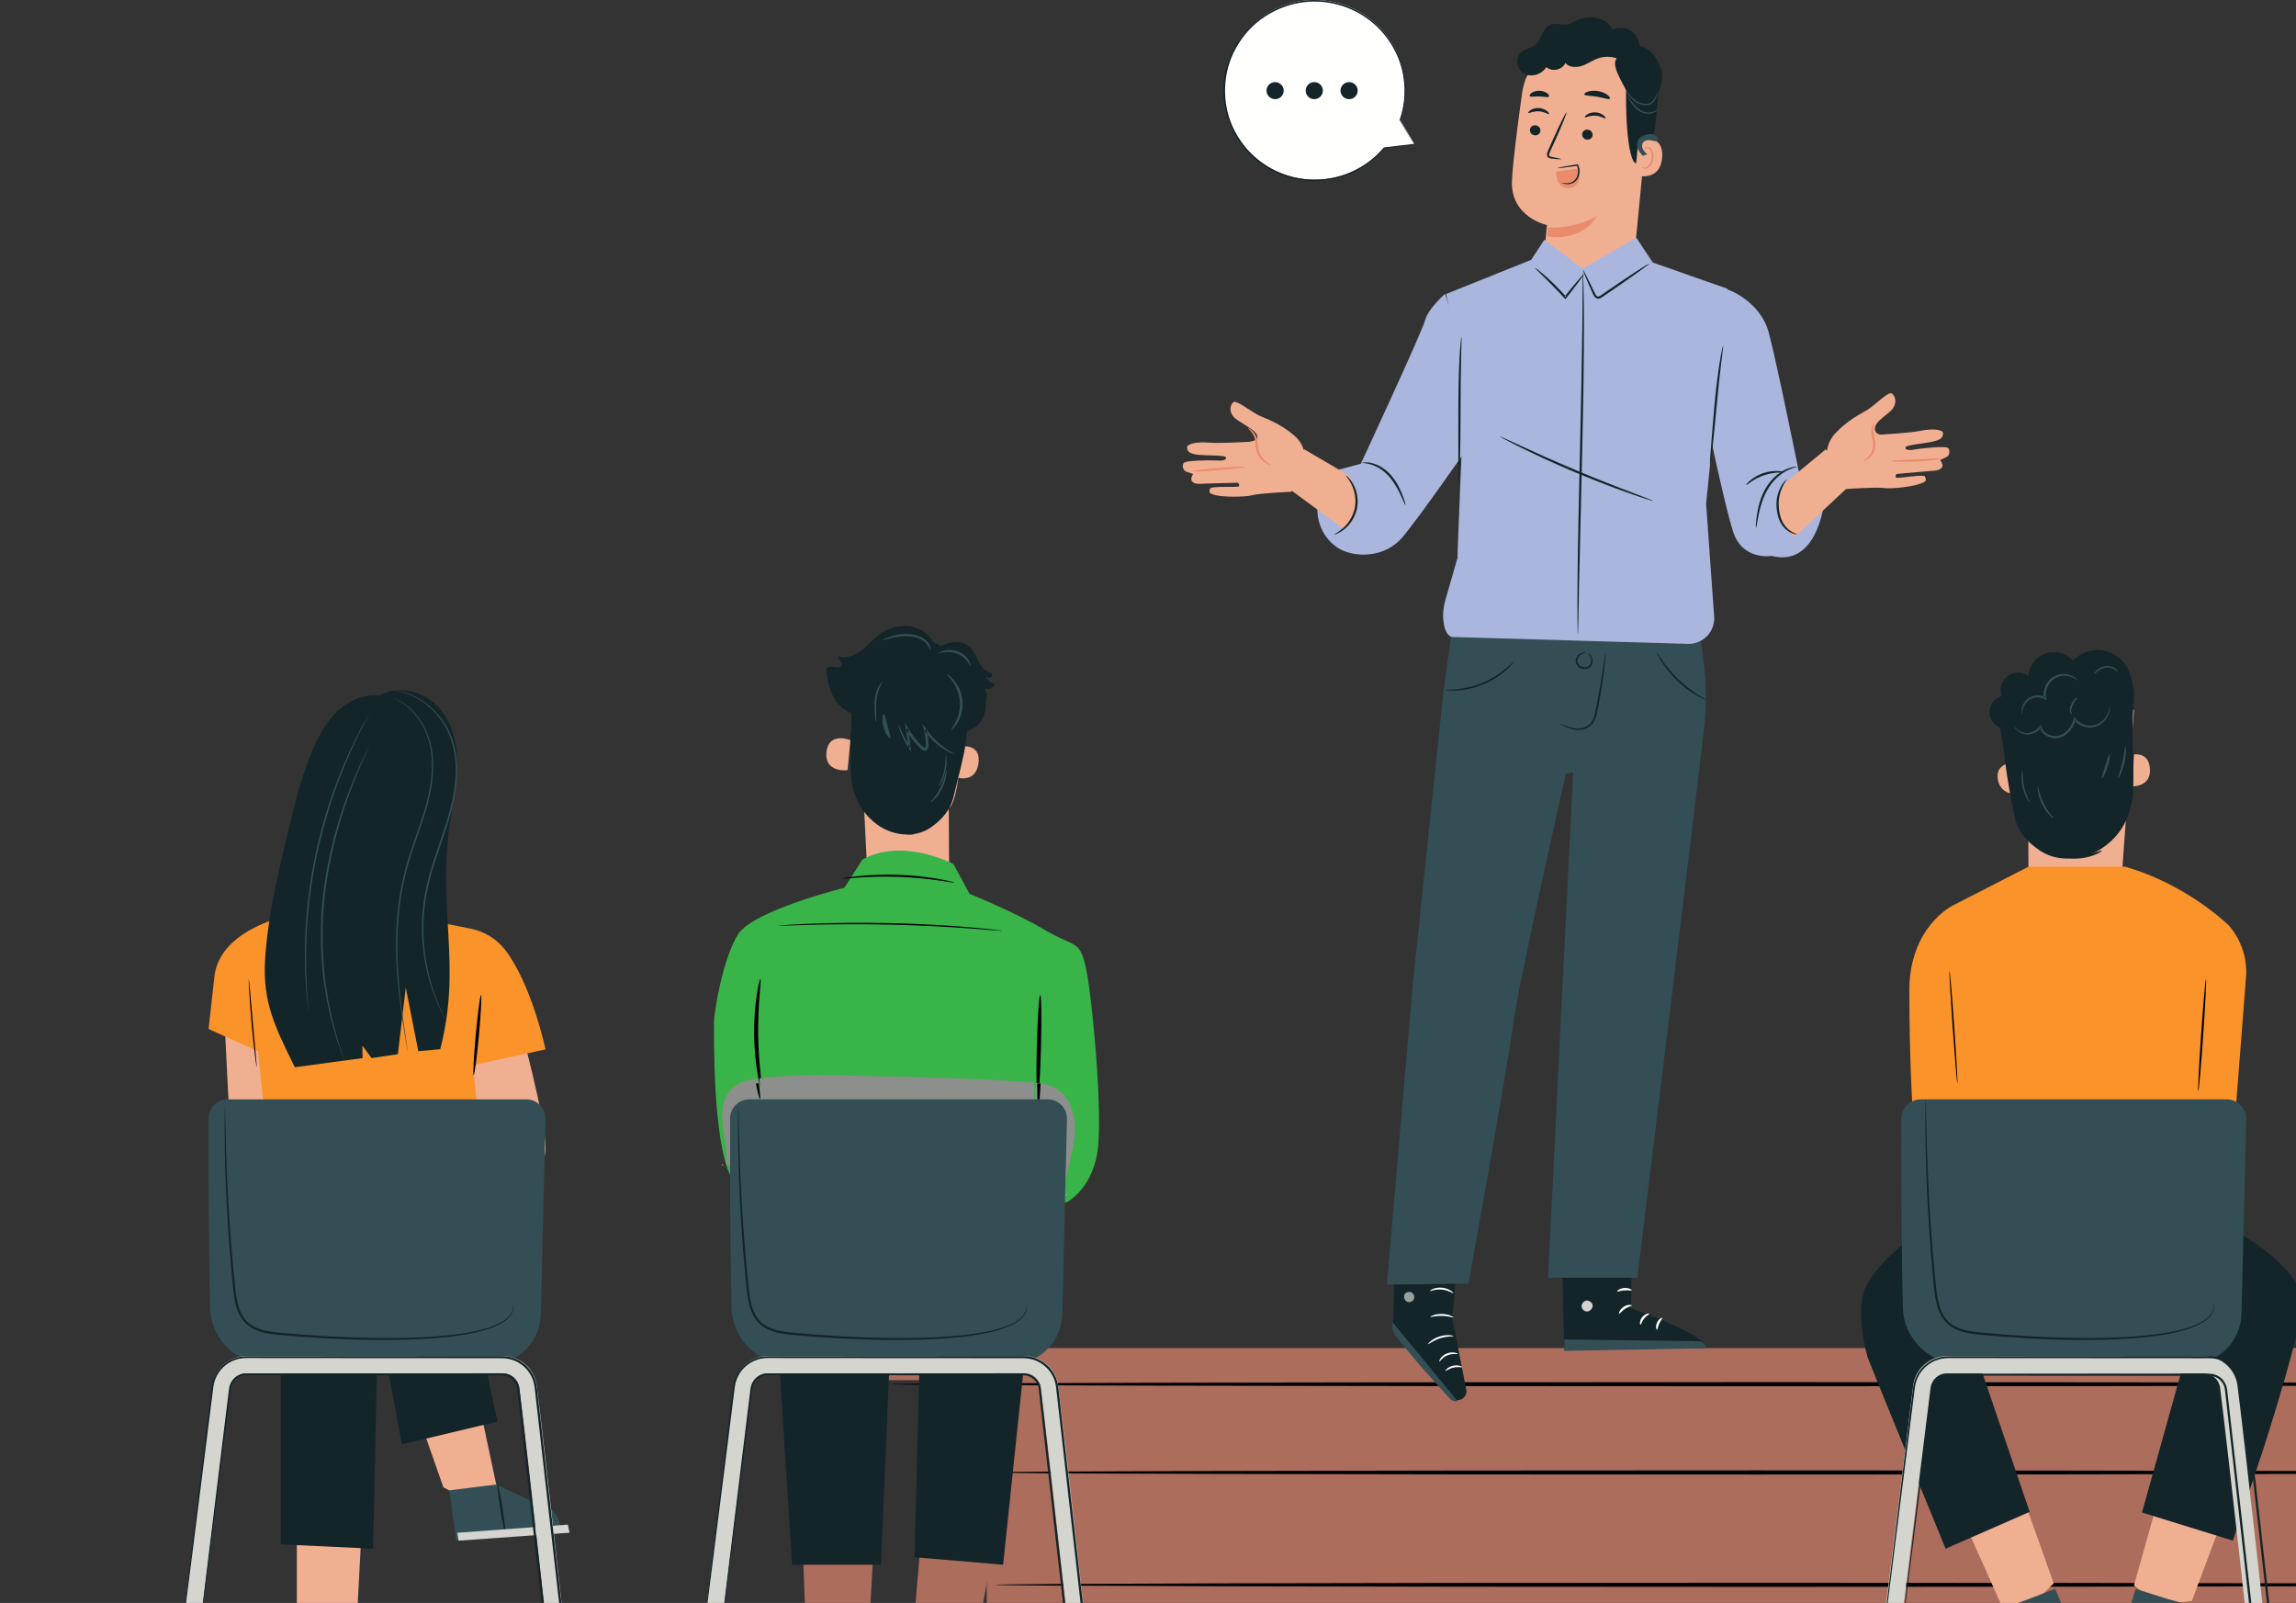 <?xml version="1.0" encoding="utf-8"?>
<svg width="286.2px" height="199.759px" viewBox="0 0 286.2 199.759" version="1.1" xmlns:xlink="http://www.w3.org/1999/xlink" xmlns="http://www.w3.org/2000/svg">
  <rect x="0" y="0" width="286.2" height="199.759" fill="#333333" stroke="none"/>
  <g id="Group-40">
    <path d="M123 208L315 208L315 170L123 170L123 208Z" id="Fill-55-Copy" fill="#AD6D5C" fill-rule="evenodd" stroke="none" />
    <path d="M110 172L329 172L329 168L110 168L110 172Z" id="Fill-56-Copy" fill="#AD6D5C" fill-rule="evenodd" stroke="none" />
    <path d="M330 172.501C330 172.643 280.971 172.76 220.505 172.76C160.018 172.76 111 172.643 111 172.501C111 172.357 160.018 172.24 220.505 172.24C280.971 172.24 330 172.357 330 172.501" id="Fill-57-Copy" fill="#000105" fill-rule="evenodd" stroke="none" />
    <path d="M316 197.501C316 197.643 273.016 197.76 220.005 197.76C166.975 197.76 124 197.643 124 197.501C124 197.357 166.975 197.24 220.005 197.24C273.016 197.24 316 197.357 316 197.501" id="Fill-58-Copy" fill="#000105" fill-rule="evenodd" stroke="none" />
    <path d="M315 183.499C315 183.643 272.016 183.76 219.005 183.76C165.975 183.76 123 183.643 123 183.499C123 183.357 165.975 183.24 219.005 183.24C272.016 183.24 315 183.357 315 183.499" id="Fill-59-Copy" fill="#000105" fill-rule="evenodd" stroke="none" />
    <g id="Group-39" transform="matrix(-1 0 0 1 243 0)">
      <g id="Group-37">
        <path d="M66.712 17.92L68.484 14.869C67.82 12.978 67.658 10.887 68.124 8.787C69.464 2.75 75.48 -1.066 81.561 0.265C87.641 1.595 91.485 7.567 90.146 13.604C88.806 19.641 82.79 23.457 76.709 22.127C74.17 21.572 72.023 20.205 70.479 18.364L70.481 18.37L66.712 17.92" id="Fill-113-Copy" fill="#FFFFFE" fill-rule="evenodd" stroke="none" />
        <path d="M66.712 18.013C66.712 18.013 66.801 18.019 66.966 18.037C67.138 18.055 67.379 18.08 67.693 18.113C68.335 18.184 69.271 18.286 70.487 18.418L70.441 18.481L70.438 18.476L70.46 18.417L70.513 18.429C71.453 19.531 72.913 20.816 75.002 21.63C76.037 22.044 77.228 22.306 78.505 22.374C79.78 22.444 81.151 22.301 82.508 21.87C83.864 21.442 85.204 20.727 86.382 19.726C87.56 18.728 88.574 17.443 89.272 15.949C90.686 12.978 90.702 9.112 88.911 5.945C88.019 4.346 86.762 2.981 85.271 2.031C83.792 1.066 82.122 0.48 80.458 0.273C78.79 0.07 77.137 0.267 75.651 0.752C74.162 1.237 72.841 2.014 71.761 2.952C69.59 4.839 68.426 7.313 68.076 9.497C67.705 11.699 68.06 13.599 68.526 14.947L68.522 14.983C67.942 15.959 67.495 16.71 67.188 17.227C67.037 17.479 66.92 17.673 66.837 17.811C66.757 17.943 66.712 18.013 66.712 18.013C66.712 18.013 66.743 17.95 66.816 17.82C66.894 17.682 67.003 17.488 67.144 17.238C67.444 16.708 67.88 15.939 68.446 14.94L68.443 14.976C67.957 13.622 67.581 11.706 67.942 9.475C68.281 7.263 69.449 4.747 71.646 2.822C72.739 1.866 74.08 1.072 75.593 0.575C77.102 0.079 78.784 -0.126 80.482 0.078C82.175 0.285 83.876 0.88 85.384 1.861C86.902 2.828 88.183 4.218 89.092 5.846C90.916 9.072 90.896 13.011 89.452 16.031C88.739 17.55 87.704 18.856 86.504 19.868C85.303 20.882 83.939 21.604 82.561 22.035C81.181 22.468 79.789 22.608 78.496 22.53C77.201 22.455 75.997 22.182 74.952 21.756C72.842 20.919 71.378 19.608 70.444 18.486L70.519 18.438L70.522 18.444L70.501 18.503L70.476 18.507C69.25 18.349 68.305 18.227 67.657 18.143C67.35 18.102 67.114 18.07 66.945 18.048C66.787 18.027 66.712 18.013 66.712 18.013" id="Fill-114-Copy" fill="#132529" fill-rule="evenodd" stroke="none" />
        <path d="M75.906 11.286C75.91 11.873 75.434 12.353 74.843 12.358C74.251 12.363 73.768 11.89 73.763 11.303C73.758 10.715 74.234 10.235 74.826 10.231C75.418 10.226 75.901 10.698 75.906 11.286" id="Fill-115-Copy" fill="#132529" fill-rule="evenodd" stroke="none" />
        <path d="M80.245 11.286C80.249 11.874 79.773 12.353 79.182 12.358C78.59 12.363 78.107 11.89 78.102 11.303C78.097 10.715 78.573 10.236 79.165 10.231C79.757 10.226 80.24 10.699 80.245 11.286" id="Fill-116-Copy" fill="#132529" fill-rule="evenodd" stroke="none" />
        <path d="M84.978 10.755C85.278 11.262 85.108 11.914 84.598 12.211C84.088 12.509 83.431 12.34 83.131 11.834C82.831 11.327 83.002 10.675 83.512 10.378C84.022 10.08 84.678 10.249 84.978 10.755" id="Fill-117-Copy-2" fill="#132529" fill-rule="evenodd" stroke="none" />
        <path d="M39.534 154L39.695 163.027C39.695 163.027 30.507 166.22 30.373 167.891L48.014 168.211L48.344 154.136L39.534 154" id="Fill-181-Copy" fill="#132529" fill-rule="evenodd" stroke="none" />
        <path d="M45.347 162.109C45.687 162.208 45.916 162.593 45.83 162.935C45.745 163.276 45.352 163.51 45.011 163.417C44.669 163.324 44.38 162.87 44.504 162.541C44.627 162.211 45.104 161.961 45.412 162.132" id="Fill-182-Copy" fill="#D4D5CF" fill-rule="evenodd" stroke="none" />
        <path d="M48.019 168.344L47.996 166.923L31.091 167.148C31.091 167.148 30.3 167.473 30.378 168.024L48.019 168.344" id="Fill-183-Copy" fill="#334F55" fill-rule="evenodd" stroke="none" />
        <path d="M39.594 162.69C39.595 162.775 40.025 162.821 40.444 163.104C40.87 163.376 41.081 163.75 41.162 163.718C41.241 163.703 41.122 163.189 40.609 162.856C40.099 162.518 39.576 162.611 39.594 162.69" id="Fill-184-Copy" fill="#FFFFFE" fill-rule="evenodd" stroke="none" />
        <path d="M37.425 163.725C37.403 163.808 37.774 163.96 38.06 164.327C38.356 164.686 38.423 165.078 38.509 165.076C38.59 165.091 38.658 164.591 38.294 164.141C37.934 163.689 37.428 163.644 37.425 163.725" id="Fill-185-Copy" fill="#FFFFFE" fill-rule="evenodd" stroke="none" />
        <path d="M36.46 165.718C36.538 165.738 36.665 165.313 36.453 164.84C36.243 164.367 35.841 164.174 35.803 164.245C35.753 164.314 36.01 164.571 36.178 164.961C36.356 165.347 36.374 165.708 36.46 165.718" id="Fill-186-Copy" fill="#FFFFFE" fill-rule="evenodd" stroke="none" />
        <path d="M39.596 160.799C39.631 160.878 40.028 160.767 40.514 160.808C41.002 160.841 41.378 161.01 41.424 160.937C41.475 160.876 41.111 160.553 40.537 160.512C39.964 160.466 39.555 160.731 39.596 160.799" id="Fill-187-Copy" fill="#FFFFFE" fill-rule="evenodd" stroke="none" />
        <path d="M61.013 153.462L61.968 164.343L60.225 173.166C60.099 173.802 60.542 174.41 61.189 174.492C61.552 174.537 61.912 174.408 62.159 174.141C63.731 172.439 69.484 166.149 69.369 165.356C69.236 164.439 69.129 153.812 69.129 153.812L61.013 153.462" id="Fill-188-Copy" fill="#132529" fill-rule="evenodd" stroke="none" />
        <path d="M61.288 174.64L69.421 164.769L69.451 165.231C69.476 165.63 69.361 166.026 69.12 166.347C68.475 167.205 66.643 169.535 62.291 174.288C62.038 174.564 61.66 174.697 61.288 174.64" id="Fill-189-Copy" fill="#334F55" fill-rule="evenodd" stroke="none" />
        <path d="M67.353 162.275C67.151 162.275 66.946 162.186 66.827 162.023C66.643 161.771 66.687 161.388 66.909 161.17C67.004 161.053 67.161 161 67.325 161C67.521 161 67.728 161.076 67.851 161.21C68.077 161.456 67.986 161.956 67.719 162.158C67.614 162.237 67.484 162.275 67.353 162.275" id="Fill-190-Copy" fill="#97A19F" fill-rule="evenodd" stroke="none" />
        <path d="M63.586 169.685C63.526 169.72 63.241 169.164 62.568 168.899C61.903 168.613 61.307 168.806 61.289 168.739C61.277 168.713 61.411 168.62 61.665 168.568C61.917 168.514 62.291 168.526 62.66 168.677C63.029 168.83 63.302 169.084 63.442 169.299C63.585 169.515 63.612 169.675 63.586 169.685" id="Fill-191-Copy" fill="#FFFFFE" fill-rule="evenodd" stroke="none" />
        <path d="M62.831 170.842C62.782 170.892 62.407 170.561 61.828 170.435C61.253 170.297 60.769 170.433 60.748 170.366C60.712 170.312 61.225 170.047 61.883 170.201C62.541 170.348 62.887 170.809 62.831 170.842" id="Fill-192-Copy" fill="#FFFFFE" fill-rule="evenodd" stroke="none" />
        <path d="M64.989 167.508C64.94 167.564 64.366 167.05 63.483 166.777C62.605 166.49 61.837 166.576 61.831 166.504C61.809 166.447 62.615 166.243 63.557 166.549C64.503 166.844 65.04 167.474 64.989 167.508" id="Fill-193-Copy" fill="#FFFFFE" fill-rule="evenodd" stroke="none" />
        <path d="M64.704 164.108C64.678 164.175 64.056 163.962 63.265 163.985C62.473 163.996 61.86 164.234 61.832 164.168C61.798 164.117 62.409 163.758 63.259 163.744C64.11 163.723 64.735 164.055 64.704 164.108" id="Fill-194-Copy" fill="#FFFFFE" fill-rule="evenodd" stroke="none" />
        <path d="M64.759 160.881C64.73 160.945 64.096 160.621 63.265 160.712C62.431 160.784 61.874 161.226 61.833 161.168C61.813 161.146 61.924 161.002 62.168 160.84C62.409 160.679 62.793 160.518 63.241 160.473C63.689 160.43 64.097 160.513 64.366 160.624C64.637 160.735 64.774 160.855 64.759 160.881" id="Fill-195-Copy" fill="#FFFFFE" fill-rule="evenodd" stroke="none" />
        <path d="M63.109 159.974C63.095 159.975 63.061 159.83 63.067 159.562C63.074 159.297 63.127 158.904 63.328 158.462C63.433 158.252 63.54 157.983 63.837 157.82C63.984 157.738 64.214 157.752 64.353 157.888C64.491 158.02 64.544 158.196 64.558 158.369C64.592 159.061 64.037 159.769 63.259 159.918C62.478 160.054 61.736 159.653 61.386 159.076C61.307 158.925 61.248 158.739 61.322 158.549C61.393 158.358 61.612 158.27 61.771 158.287C62.1 158.314 62.317 158.487 62.518 158.613C62.916 158.891 63.17 159.194 63.322 159.413C63.474 159.633 63.527 159.772 63.515 159.779C63.478 159.81 63.203 159.261 62.423 158.754C62.227 158.639 62.001 158.492 61.765 158.485C61.65 158.481 61.554 158.533 61.519 158.627C61.483 158.717 61.515 158.853 61.582 158.97C61.877 159.443 62.556 159.808 63.214 159.682C63.871 159.563 64.358 158.941 64.337 158.383C64.329 158.249 64.284 158.116 64.207 158.041C64.131 157.967 64.021 157.953 63.923 158C63.715 158.099 63.586 158.337 63.482 158.535C63.071 159.365 63.158 159.982 63.109 159.974" id="Fill-196-Copy" fill="#FFFFFE" fill-rule="evenodd" stroke="none" />
        <path d="M31.332 78.344C31.332 78.344 29.994 83.486 30.479 89.751C30.667 92.175 38.906 159.236 38.906 159.236L50.031 159.236L46.904 96.208L47.815 96.404C47.815 96.404 53.888 123.286 54.383 127.638C54.829 131.55 59.95 159.97 59.95 159.97L70.121 160.086L66.873 122.494L63.093 86.423L61.67 75.923L31.332 78.344" id="Fill-197-Copy" fill="#334F55" fill-rule="evenodd" stroke="none" />
        <path d="M48.634 90.174C48.64 90.188 48.477 90.282 48.17 90.433C47.861 90.577 47.408 90.797 46.792 90.912C46.485 90.967 46.135 90.984 45.767 90.919C45.402 90.855 45.012 90.701 44.696 90.408C44.38 90.116 44.175 89.706 44.046 89.28C43.915 88.851 43.84 88.405 43.748 87.952C43.393 86.133 43.153 84.472 43.013 83.266C42.942 82.664 42.896 82.175 42.871 81.836C42.846 81.498 42.841 81.309 42.856 81.308C42.873 81.306 42.909 81.491 42.962 81.826C43.02 82.21 43.092 82.683 43.178 83.244C43.36 84.442 43.625 86.094 43.979 87.908C44.159 88.804 44.281 89.717 44.845 90.252C45.409 90.777 46.193 90.832 46.766 90.749C47.358 90.661 47.816 90.468 48.133 90.35C48.45 90.225 48.627 90.158 48.634 90.174" id="Fill-198-Copy" fill="#132529" fill-rule="evenodd" stroke="none" />
        <path d="M45.274 81.377C45.27 81.366 45.346 81.319 45.502 81.309C45.657 81.298 45.893 81.345 46.125 81.508C46.347 81.671 46.584 81.962 46.594 82.361C46.612 82.765 46.295 83.162 45.881 83.31C45.471 83.469 44.969 83.376 44.716 83.06C44.459 82.754 44.444 82.379 44.504 82.112C44.571 81.837 44.717 81.648 44.841 81.556C44.965 81.461 45.054 81.447 45.058 81.457C45.089 81.487 44.745 81.643 44.668 82.143C44.633 82.379 44.673 82.692 44.879 82.918C45.077 83.15 45.459 83.218 45.798 83.091C46.139 82.965 46.38 82.665 46.377 82.36C46.382 82.055 46.204 81.794 46.023 81.638C45.633 81.312 45.271 81.419 45.274 81.377" id="Fill-199-Copy" fill="#132529" fill-rule="evenodd" stroke="none" />
        <path d="M62.849 85.987C62.85 86.003 62.716 86.023 62.471 86.045C62.225 86.072 61.868 86.079 61.427 86.058C60.547 86.018 59.326 85.807 58.077 85.287C56.83 84.763 55.824 84.044 55.181 83.446C54.858 83.147 54.613 82.889 54.461 82.696C54.306 82.506 54.227 82.397 54.239 82.386C54.27 82.359 54.627 82.765 55.291 83.321C55.952 83.879 56.949 84.559 58.169 85.071C59.39 85.579 60.576 85.812 61.44 85.892C62.305 85.975 62.847 85.945 62.849 85.987" id="Fill-200-Copy" fill="#132529" fill-rule="evenodd" stroke="none" />
        <path d="M36.478 81.308C36.502 81.32 36.313 81.767 35.9 82.435C35.49 83.101 34.834 83.975 33.97 84.81C33.105 85.644 32.206 86.27 31.524 86.659C30.84 87.05 30.385 87.225 30.373 87.201C30.357 87.167 30.784 86.94 31.436 86.518C32.089 86.098 32.955 85.463 33.807 84.643C34.655 83.821 35.319 82.98 35.761 82.344C36.204 81.708 36.444 81.29 36.478 81.308" id="Fill-201-Copy" fill="#132529" fill-rule="evenodd" stroke="none" />
        <path d="M43.829 4.347L44.273 4.322C48.744 4.067 52.663 7.264 53.279 11.668C53.851 15.763 54.43 20.293 54.531 22.501C54.739 27.075 50.175 28.049 50.175 28.049L50.34 29.909C50.61 32.979 48.314 35.683 45.219 35.936C42.165 36.186 39.475 33.952 39.183 30.924L37.547 13.954C36.86 9.232 39.056 4.899 43.829 4.347" id="Fill-202-Copy" fill="#F1AF92" fill-rule="evenodd" stroke="none" />
        <path d="M50.066 28.332C50.066 28.332 47.136 28.675 43.932 26.923C43.932 26.923 45.541 30.131 50.111 29.458L50.066 28.332" id="Fill-203-Copy" fill="#EA8C6C" fill-rule="evenodd" stroke="none" />
        <path d="M52.293 16.17C52.326 16.514 52.059 16.825 51.698 16.865C51.337 16.904 51.018 16.659 50.986 16.315C50.954 15.971 51.221 15.66 51.581 15.62C51.942 15.579 52.261 15.826 52.293 16.17" id="Fill-204-Copy" fill="#132529" fill-rule="evenodd" stroke="none" />
        <path d="M52.499 14.077C52.423 14.167 51.904 13.83 51.196 13.872C50.489 13.904 49.991 14.295 49.909 14.213C49.869 14.177 49.943 14.019 50.159 13.842C50.372 13.667 50.743 13.487 51.184 13.464C51.625 13.441 52.005 13.581 52.227 13.734C52.455 13.887 52.537 14.037 52.499 14.077" id="Fill-205-Copy" fill="#132529" fill-rule="evenodd" stroke="none" />
        <path d="M45.785 16.708C45.817 17.052 45.55 17.363 45.189 17.403C44.829 17.443 44.509 17.197 44.477 16.853C44.445 16.51 44.712 16.198 45.072 16.158C45.434 16.118 45.753 16.364 45.785 16.708" id="Fill-206-Copy" fill="#132529" fill-rule="evenodd" stroke="none" />
        <path d="M45.448 14.616C45.372 14.706 44.852 14.368 44.145 14.41C43.438 14.442 42.94 14.833 42.858 14.752C42.818 14.716 42.892 14.558 43.109 14.381C43.322 14.205 43.692 14.026 44.133 14.002C44.574 13.98 44.954 14.119 45.177 14.272C45.403 14.426 45.486 14.575 45.448 14.616" id="Fill-207-Copy" fill="#132529" fill-rule="evenodd" stroke="none" />
        <path d="M48.398 19.834C48.392 19.794 48.828 19.694 49.535 19.563C49.714 19.534 49.884 19.488 49.907 19.365C49.942 19.233 49.855 19.043 49.756 18.84C49.56 18.415 49.356 17.971 49.142 17.504C48.287 15.602 47.658 14.034 47.735 14.001C47.813 13.967 48.568 15.482 49.423 17.384C49.629 17.853 49.827 18.301 50.014 18.729C50.094 18.928 50.225 19.153 50.149 19.427C50.108 19.564 49.981 19.669 49.867 19.706C49.753 19.748 49.651 19.756 49.562 19.766C48.848 19.846 48.403 19.874 48.398 19.834" id="Fill-208-Copy" fill="#132529" fill-rule="evenodd" stroke="none" />
        <path d="M45.516 11.761C45.457 11.956 44.746 11.906 43.921 12.053C43.094 12.183 42.438 12.462 42.319 12.298C42.265 12.218 42.371 12.032 42.631 11.831C42.889 11.632 43.306 11.432 43.801 11.348C44.297 11.266 44.758 11.318 45.067 11.423C45.379 11.528 45.541 11.669 45.516 11.761" id="Fill-209-Copy" fill="#132529" fill-rule="evenodd" stroke="none" />
        <path d="M52.315 11.967C52.2 12.134 51.703 11.996 51.116 12.022C50.529 12.028 50.04 12.191 49.916 12.031C49.862 11.953 49.93 11.789 50.139 11.625C50.343 11.462 50.694 11.319 51.097 11.308C51.501 11.298 51.858 11.422 52.071 11.574C52.288 11.726 52.365 11.887 52.315 11.967" id="Fill-210-Copy" fill="#132529" fill-rule="evenodd" stroke="none" />
        <path d="M52.764 9.648C52.764 9.648 51.384 6.855 49.955 6.267C48.225 5.554 47.607 7.43 45.977 7.076C44.348 6.723 42.696 6.038 41.128 7.363C39.412 8.812 40.307 9.71 40.314 11.744C40.341 19.992 38.963 22.403 38.309 18.555C38.237 18.134 37.032 17.864 36.752 16.081C36.389 13.77 36.136 10.952 36.562 9.273C36.922 7.857 37.665 6.851 39.036 5.71C41.199 3.909 44.302 3.696 46.423 3.786C48.543 3.877 52.748 6.053 52.764 9.648" id="Fill-211-Copy" fill="#132529" fill-rule="evenodd" stroke="none" />
        <path d="M38.855 18.364C38.786 17.66 38.141 17.138 37.437 17.245C36.584 17.375 35.656 17.913 35.814 19.672C36.096 22.791 39.192 21.867 39.19 21.777C39.188 21.716 38.985 19.668 38.855 18.364" id="Fill-212-Copy" fill="#F1AF92" fill-rule="evenodd" stroke="none" />
        <path d="M38.397 20.724C38.382 20.716 38.346 20.767 38.257 20.818C38.17 20.867 38.017 20.909 37.848 20.863C37.505 20.771 37.179 20.273 37.113 19.712C37.079 19.429 37.115 19.153 37.196 18.921C37.271 18.684 37.406 18.511 37.57 18.467C37.733 18.414 37.86 18.503 37.906 18.587C37.956 18.671 37.942 18.735 37.959 18.738C37.969 18.745 38.022 18.68 37.985 18.554C37.966 18.493 37.922 18.422 37.843 18.369C37.763 18.315 37.649 18.294 37.534 18.317C37.293 18.355 37.095 18.596 37.006 18.851C36.903 19.109 36.857 19.419 36.894 19.737C36.971 20.364 37.349 20.924 37.815 21.014C38.041 21.051 38.219 20.968 38.308 20.887C38.398 20.8 38.408 20.729 38.397 20.724" id="Fill-213-Copy" fill="#EA8C6C" fill-rule="evenodd" stroke="none" />
        <path d="M53.298 6.418C52.815 6.057 52.15 6.005 51.669 5.64C50.795 4.975 50.758 3.462 49.731 3.067C49.123 2.832 48.438 3.121 47.789 3.054C46.739 2.946 46.333 2.158 44.737 2.154C42.664 2.148 41.999 3.682 41.999 3.682C41.999 3.682 40.858 3.069 39.612 3.905C38.674 4.535 38.613 5.797 38.613 5.797C38.613 5.797 38.285 5.633 37.289 6.413C36.656 6.91 36.139 7.98 35.909 8.747C35.567 9.891 36.067 11.098 36.558 12.187C36.823 12.777 37.153 13.425 37.769 13.632C38.52 13.883 39.347 13.3 39.641 12.568C39.934 11.836 40.399 11.101 40.755 10.398C41.374 9.177 42.008 8.039 41.488 7.257C42.204 7.028 42.987 7.009 43.702 7.244C44.424 7.481 45.053 7.941 45.77 8.192C46.486 8.444 47.395 8.429 47.882 7.85C48.243 8.718 49.553 9 50.244 8.359C50.806 9.28 52.135 9.705 53.064 9.148C53.992 8.592 54.165 7.066 53.298 6.418" id="Fill-214-Copy" fill="#132529" fill-rule="evenodd" stroke="none" />
        <path d="M36.341 11.442C36.37 11.428 36.496 11.716 36.706 12.157C36.816 12.371 36.967 12.627 37.224 12.788C37.483 12.951 37.839 12.966 38.199 12.9C38.56 12.834 38.885 12.689 39.142 12.505C39.397 12.319 39.597 12.101 39.757 11.916C40.075 11.541 40.259 11.291 40.283 11.309C40.301 11.322 40.158 11.593 39.861 11.998C39.709 12.199 39.516 12.432 39.245 12.642C38.974 12.85 38.623 13.012 38.234 13.083C37.852 13.154 37.435 13.137 37.131 12.933C36.831 12.73 36.685 12.44 36.586 12.212C36.401 11.744 36.324 11.452 36.341 11.442" id="Fill-215-Copy" fill="#334F55" fill-rule="evenodd" stroke="none" />
        <path d="M36.34 13.597C36.364 13.572 36.544 13.805 36.962 13.939C37.169 14.003 37.431 14.039 37.714 14.003C37.996 13.968 38.297 13.853 38.578 13.676C39.145 13.316 39.507 12.802 39.762 12.438C40.013 12.068 40.166 11.833 40.19 11.847C40.211 11.859 40.1 12.115 39.874 12.508C39.645 12.893 39.287 13.445 38.679 13.833C38.377 14.023 38.047 14.144 37.733 14.173C37.42 14.204 37.136 14.149 36.917 14.062C36.472 13.882 36.322 13.601 36.34 13.597" id="Fill-216-Copy" fill="#334F55" fill-rule="evenodd" stroke="none" />
        <path d="M46.287 21C46.149 21.345 46.154 21.682 46.109 22.05C46.065 22.419 46.223 22.679 46.453 22.972C46.69 23.275 47.085 23.432 47.472 23.439L47.484 23.439C48.207 23.448 48.819 22.907 48.933 22.198L49.058 21.423C48.318 21.224 46.342 21.051 46.287 21" id="Fill-217-Copy" fill="#EA8C6C" fill-rule="evenodd" stroke="none" />
        <path d="M48.342 22.777C48.337 22.763 48.249 22.782 48.09 22.803C47.932 22.825 47.7 22.853 47.425 22.808C47.153 22.766 46.841 22.623 46.616 22.339C46.391 22.064 46.272 21.657 46.297 21.242C46.31 21.013 46.37 20.794 46.467 20.608L46.369 20.657C47.076 20.762 47.695 20.846 48.138 20.899C48.58 20.951 48.846 20.972 48.85 20.949C48.854 20.927 48.594 20.865 48.156 20.78C47.719 20.695 47.104 20.587 46.398 20.472L46.332 20.462L46.3 20.52C46.188 20.732 46.12 20.977 46.105 21.23C46.078 21.69 46.212 22.14 46.48 22.452C46.741 22.765 47.108 22.915 47.406 22.942C47.709 22.972 47.948 22.921 48.105 22.876C48.264 22.831 48.345 22.788 48.342 22.777" id="Fill-218-Copy" fill="#132529" fill-rule="evenodd" stroke="none" />
        <path d="M38.224 19.418C38.485 19.149 38.725 18.848 38.852 18.497C38.979 18.145 38.978 17.733 38.779 17.416C38.606 17.142 38.309 16.969 38.006 16.85C37.741 16.746 37.457 16.675 37.173 16.696C36.889 16.718 36.605 16.842 36.436 17.07C36.344 17.195 36.294 17.38 36.393 17.499C36.505 17.635 36.719 17.599 36.891 17.555C37.125 17.495 37.366 17.444 37.606 17.468C37.847 17.493 38.09 17.605 38.217 17.809C38.364 18.043 38.332 18.354 38.207 18.6C38.082 18.846 37.877 19.041 37.676 19.231" id="Fill-222-Copy" fill="#334F55" fill-rule="evenodd" stroke="none" />
        <path d="M27.722 36.077C27.449 36.077 23.552 37.624 22.527 41.426C21.502 45.228 18.699 59.148 18.699 59.148L15.729 63.232C15.729 63.232 16.69 70.695 22.159 69.277C22.159 69.277 25.808 69.91 26.971 66.237C28.132 62.564 30.388 51.608 30.388 51.608L27.722 36.077" id="Fill-223-Copy" fill="#ABB6DE" fill-rule="evenodd" stroke="none" />
        <path d="M39.039 29.615L36.974 32.718L27.661 35.988L30.327 62.797L29.33 76.848C29.198 78.717 30.718 80.292 32.604 80.24L61.872 79.382C62.605 79.362 62.946 78.442 63.068 77.449C63.178 76.558 63.082 75.654 62.834 74.792L61.291 69.416C61.52 72.761 60.512 49.468 60.472 48.619L62.728 36.633L52.133 32.379L50.492 29.866L45.725 33.467L39.039 29.615" id="Fill-224-Copy" fill="#ABB6DE" fill-rule="evenodd" stroke="none" />
        <path d="M62.862 36.615C62.862 36.615 64.994 38.474 65.352 39.889C65.71 41.305 73.368 57.79 73.368 57.79L77.176 58.81L78.191 60.903C79.394 63.383 78.742 66.406 76.532 68.07C76.393 68.175 76.257 68.267 76.125 68.345C74.067 69.559 70.37 69.512 68.215 66.988C66.174 64.598 60.203 56.002 60.203 56.002L60.203 45.485L62.862 36.615" id="Fill-225-Copy" fill="#ABB6DE" fill-rule="evenodd" stroke="none" />
        <path d="M74.939 59.209L80.414 56L83.052 59.209L82.506 60.762L75.449 65.962C75.449 65.962 74.125 64.997 73.811 63.145C73.481 61.196 74.939 59.209 74.939 59.209" id="Fill-226-Copy" fill="#F1AF92" fill-rule="evenodd" stroke="none" />
        <path d="M73.194 57.675C73.194 57.725 72.73 57.686 72.043 57.905C71.359 58.113 70.477 58.635 69.769 59.469C69.06 60.307 68.626 61.223 68.322 61.881C68.02 62.545 67.842 62.962 67.802 62.948C67.769 62.936 67.88 62.496 68.137 61.805C68.397 61.121 68.811 60.166 69.553 59.288C70.298 58.41 71.253 57.883 71.989 57.714C72.729 57.535 73.201 57.65 73.194 57.675" id="Fill-227-Copy" fill="#132529" fill-rule="evenodd" stroke="none" />
        <path d="M20.532 60.218L15.414 56L12.475 59.279L12.834 60.885L19.233 66.867C19.233 66.867 20.617 66.202 21.243 64.43C21.879 62.63 20.532 60.218 20.532 60.218" id="Fill-229-Copy" fill="#F1AF92" fill-rule="evenodd" stroke="none" />
        <path d="M15.106 58.083C15.169 57.988 15.841 55.742 14.261 54.041C12.68 52.341 11.159 51.633 10.256 51.098C9.352 50.563 7.562 48.687 7.164 49.045C6.765 49.403 6.544 49.984 6.96 50.765C7.377 51.546 9.367 52.461 9.296 53.464C9.245 54.191 8.494 54.153 8.494 54.153C8.494 54.153 5.003 53.974 3.561 53.68C2.12 53.385 0.782 53.507 0.798 54.014C0.814 54.522 1.058 54.828 2.251 55.068C3.445 55.309 5.412 55.462 5.48 55.748C5.549 56.034 5.126 56.161 4.429 56.029C3.732 55.898 0.417 55.512 0.147 55.859C-0.123 56.207 -0.015 56.801 0.422 56.978L1.168 57.343C1.168 57.343 0.642 57.913 0.978 58.307C1.313 58.699 2.181 58.674 2.181 58.674L6.59 59.062C6.59 59.062 6.811 59.354 6.664 59.519C6.517 59.684 3.106 59.035 3.037 59.406C2.968 59.777 2.646 59.916 3.646 60.285C4.646 60.654 7.232 60.956 8.19 60.815C9.149 60.674 13.062 60.953 13.062 60.953L15.106 58.083" id="Fill-230-Copy" fill="#F1AF92" fill-rule="evenodd" stroke="none" />
        <path d="M51.654 33.386C51.68 33.417 51.318 33.768 50.734 34.336C50.152 34.904 49.353 35.694 48.507 36.601C48.329 36.794 48.155 36.983 47.986 37.165L47.874 37.287L47.773 37.158C47.118 36.324 46.551 35.582 46.155 35.044C45.76 34.505 45.534 34.17 45.562 34.149C45.589 34.127 45.865 34.424 46.299 34.931C46.734 35.44 47.328 36.16 47.992 36.988L47.779 36.981C47.947 36.797 48.121 36.605 48.3 36.41C49.151 35.497 49.979 34.724 50.599 34.19C51.22 33.657 51.629 33.358 51.654 33.386" id="Fill-231-Copy" fill="#132529" fill-rule="evenodd" stroke="none" />
        <path d="M28.212 43.077C28.23 43.074 28.283 43.276 28.362 43.645C28.443 44.014 28.541 44.551 28.648 45.216C28.865 46.548 29.094 48.398 29.284 50.444C29.475 52.491 29.615 54.346 29.719 55.688C29.764 56.311 29.803 56.842 29.835 57.278C29.858 57.654 29.862 57.863 29.843 57.865C29.823 57.867 29.783 57.662 29.725 57.29C29.667 56.917 29.598 56.376 29.52 55.707C29.365 54.368 29.193 52.515 29.003 50.47C28.813 48.426 28.616 46.579 28.451 45.244C28.374 44.624 28.308 44.097 28.254 43.663C28.208 43.289 28.192 43.08 28.212 43.077" id="Fill-232-Copy" fill="#132529" fill-rule="evenodd" stroke="none" />
        <path d="M60.831 42C60.851 41.999 60.885 42.253 60.931 42.714C60.978 43.175 61.028 43.844 61.072 44.671C61.164 46.325 61.212 48.614 61.218 51.139C61.218 53.636 61.218 55.894 61.218 57.605C61.219 58.39 61.219 59.047 61.22 59.565C61.218 60.027 61.207 60.283 61.188 60.285C61.169 60.285 61.142 60.03 61.11 59.568C61.077 59.106 61.046 58.436 61.018 57.608C60.962 55.953 60.941 53.666 60.936 51.14C60.93 48.616 60.913 46.332 60.872 44.679C60.852 43.895 60.835 43.239 60.822 42.721C60.809 42.258 60.812 42.002 60.831 42" id="Fill-233-Copy" fill="#132529" fill-rule="evenodd" stroke="none" />
        <path d="M24.111 65.784C24.068 65.789 23.994 65.237 23.826 64.361C23.652 63.49 23.374 62.275 22.72 61.094C22.065 59.917 21.11 59.087 20.328 58.685C19.543 58.27 18.973 58.218 18.983 58.166C18.985 58.15 19.128 58.145 19.381 58.183C19.635 58.219 19.998 58.316 20.417 58.508C21.257 58.881 22.284 59.728 22.968 60.959C23.647 62.187 23.898 63.44 24.022 64.328C24.142 65.223 24.145 65.781 24.111 65.784" id="Fill-234-Copy" fill="#132529" fill-rule="evenodd" stroke="none" />
        <path d="M25.341 60.449C25.283 60.515 24.457 59.673 23.119 59.23C21.788 58.767 20.616 58.931 20.611 58.844C20.58 58.78 21.8 58.477 23.21 58.965C24.627 59.437 25.404 60.417 25.341 60.449" id="Fill-235-Copy" fill="#132529" fill-rule="evenodd" stroke="none" />
        <path d="M46.318 79.125C46.308 79.125 46.298 78.966 46.288 78.665C46.279 78.34 46.269 77.901 46.256 77.349C46.233 76.178 46.2 74.53 46.16 72.506C46.062 68.393 45.929 62.756 45.782 56.529C45.638 50.288 45.553 44.635 45.56 40.544C45.559 38.498 45.581 36.843 45.608 35.699C45.624 35.147 45.637 34.708 45.647 34.382C45.659 34.081 45.67 33.923 45.68 33.923C45.69 33.923 45.697 34.081 45.704 34.383C45.707 34.709 45.712 35.148 45.718 35.7C45.728 36.871 45.742 38.518 45.76 40.543C45.803 44.632 45.92 50.282 46.064 56.523C46.208 62.761 46.327 68.412 46.359 72.503C46.379 74.548 46.377 76.204 46.366 77.348C46.357 77.9 46.35 78.339 46.344 78.665C46.336 78.966 46.328 79.125 46.318 79.125" id="Fill-236-Copy" fill="#132529" fill-rule="evenodd" stroke="none" />
        <path d="M20.303 59.771C20.325 59.742 20.706 60.048 21.05 60.728C21.222 61.065 21.389 61.487 21.486 61.982C21.58 62.481 21.583 63.036 21.508 63.609C21.43 64.18 21.283 64.723 21.029 65.17C20.777 65.616 20.447 65.951 20.133 66.171C19.491 66.618 18.977 66.61 18.983 66.583C18.969 66.534 19.447 66.47 20.012 66.014C20.291 65.788 20.58 65.464 20.8 65.048C21.02 64.634 21.153 64.118 21.228 63.572C21.3 63.026 21.304 62.493 21.23 62.027C21.152 61.558 21.011 61.145 20.869 60.812C20.585 60.138 20.273 59.799 20.303 59.771" id="Fill-237-Copy" fill="#132529" fill-rule="evenodd" stroke="none" />
        <path d="M76.683 66.614C76.676 66.63 76.552 66.601 76.341 66.513C76.129 66.425 75.835 66.266 75.507 66.015C74.857 65.526 74.087 64.585 73.84 63.33C73.599 62.074 73.961 60.916 74.382 60.222C74.591 59.869 74.805 59.612 74.968 59.452C75.131 59.292 75.235 59.22 75.248 59.232C75.285 59.266 74.916 59.613 74.557 60.317C74.198 61.006 73.892 62.104 74.117 63.277C74.348 64.449 75.043 65.355 75.635 65.862C76.232 66.382 76.705 66.568 76.683 66.614" id="Fill-238-Copy" fill="#132529" fill-rule="evenodd" stroke="none" />
        <path d="M56.047 54.386C56.056 54.404 55.803 54.55 55.339 54.798C54.875 55.048 54.197 55.394 53.353 55.811C51.664 56.645 49.304 57.744 46.654 58.858C44.003 59.972 41.565 60.89 39.787 61.512C38.898 61.824 38.175 62.066 37.672 62.223C37.169 62.381 36.888 62.459 36.882 62.441C36.876 62.423 37.144 62.31 37.635 62.12C38.176 61.915 38.876 61.648 39.718 61.327C41.476 60.657 43.898 59.712 46.544 58.6C49.19 57.488 51.558 56.42 53.267 55.632C54.085 55.255 54.766 54.942 55.29 54.7C55.769 54.482 56.038 54.369 56.047 54.386" id="Fill-239-Copy" fill="#132529" fill-rule="evenodd" stroke="none" />
        <path d="M45.681 33.633C45.717 33.649 45.475 34.256 45.057 35.224C44.948 35.473 44.833 35.736 44.711 36.014C44.573 36.301 44.481 36.593 44.276 36.929C44.178 37.091 43.941 37.26 43.693 37.21C43.457 37.167 43.3 37.03 43.145 36.931C42.829 36.716 42.504 36.495 42.171 36.267C40.838 35.355 39.64 34.516 38.781 33.897C37.922 33.278 37.402 32.88 37.424 32.848C37.447 32.816 38.007 33.157 38.895 33.734C39.783 34.311 40.998 35.124 42.331 36.037C42.663 36.265 42.987 36.488 43.302 36.705C43.461 36.815 43.605 36.924 43.737 36.946C43.865 36.97 43.975 36.904 44.064 36.779C44.378 36.212 44.64 35.601 44.876 35.142C45.34 34.194 45.646 33.617 45.681 33.633" id="Fill-244-Copy" fill="#132529" fill-rule="evenodd" stroke="none" />
      </g>
      <path d="M80.346 58.196C80.296 58.096 79.891 55.787 81.661 54.281C83.431 52.774 85.023 52.247 85.984 51.821C86.945 51.394 88.942 49.737 89.296 50.139C89.65 50.541 89.801 51.143 89.296 51.871C88.79 52.599 85.894 53.693 86.298 54.615C86.463 54.993 87.374 55.059 87.374 55.059C87.374 55.059 90.863 55.284 92.33 55.159C93.796 55.033 95.111 55.309 95.035 55.811C94.959 56.314 94.681 56.589 93.467 56.69C92.254 56.79 90.282 56.715 90.181 56.991C90.079 57.267 90.484 57.443 91.192 57.393C91.9 57.343 95.237 57.343 95.465 57.719C95.692 58.096 95.515 58.673 95.06 58.798L94.276 59.074C94.276 59.074 94.731 59.702 94.352 60.053C93.973 60.404 93.114 60.279 93.114 60.279L88.689 60.154C88.689 60.154 88.436 60.418 88.562 60.6C88.689 60.781 92.153 60.53 92.178 60.907C92.203 61.283 92.507 61.459 91.47 61.71C90.434 61.961 87.829 61.961 86.894 61.71C85.959 61.459 82.04 61.283 82.04 61.283L80.346 58.196" id="Fill-228-Copy" fill="#F1AF92" fill-rule="evenodd" stroke="none" />
      <path d="M87.43 53.31C87.463 53.342 87.225 53.57 86.921 53.968C86.772 54.169 86.631 54.422 86.572 54.739C86.505 55.055 86.51 55.426 86.456 55.83C86.347 56.665 85.83 57.291 85.4 57.598C84.959 57.913 84.617 57.962 84.611 57.933C84.593 57.889 84.898 57.775 85.274 57.444C85.645 57.118 86.079 56.54 86.176 55.791C86.227 55.417 86.23 55.033 86.318 54.682C86.399 54.327 86.587 54.039 86.765 53.844C87.13 53.452 87.408 53.288 87.43 53.31" id="Fill-240-Copy" fill="#EA8C6C" fill-rule="evenodd" stroke="none" />
      <path d="M7.222 57.456C7.223 57.532 5.844 57.604 4.144 57.523C2.443 57.444 1.077 57.242 1.085 57.167C1.093 57.088 2.465 57.164 4.157 57.242C5.848 57.324 7.222 57.377 7.222 57.456" id="Fill-241-Copy" fill="#EA8C6C" fill-rule="evenodd" stroke="none" />
      <path d="M10.718 57.436C10.712 57.464 10.389 57.411 10.001 57.084C9.62 56.769 9.193 56.127 9.222 55.33C9.239 54.94 9.343 54.597 9.413 54.294C9.488 53.991 9.527 53.723 9.517 53.495C9.508 53.035 9.31 52.798 9.346 52.772C9.362 52.741 9.649 52.962 9.716 53.478C9.754 53.728 9.731 54.033 9.668 54.348C9.609 54.664 9.518 54.998 9.504 55.341C9.478 56.03 9.823 56.616 10.138 56.94C10.458 57.275 10.738 57.393 10.718 57.436" id="Fill-242-Copy" fill="#EA8C6C" fill-rule="evenodd" stroke="none" />
      <path d="M87.864 58.188C87.871 58.111 89.34 58.169 91.146 58.318C92.952 58.468 94.41 58.651 94.404 58.729C94.397 58.806 92.929 58.747 91.123 58.598C89.317 58.449 87.858 58.265 87.864 58.188" id="Fill-243-Copy" fill="#EA8C6C" fill-rule="evenodd" stroke="none" />
    </g>
    <path d="M264.282 111.886L252.873 113L252.831 103.334C252.831 103.334 252.015 103.258 251.499 99.109C250.984 94.959 250 87.922 250 87.922C254.777 85.303 260.633 85.365 265.306 88.082L266 88.486L264.282 111.886" id="Fill-148-Copy" fill="#F1AF92" fill-rule="evenodd" stroke="none" />
    <path d="M265 94.23C265.068 94.196 267.775 93.168 267.989 95.754C268.202 98.341 265.286 98.022 265.275 97.948C265.264 97.874 265 94.23 265 94.23" id="Fill-149-Copy" fill="#F1AF92" fill-rule="evenodd" stroke="none" />
    <path d="M251.917 95.027C251.824 95.007 248.556 94.653 249.051 97.208C249.545 99.764 253.008 98.859 253 98.785C252.992 98.711 251.917 95.027 251.917 95.027" id="Fill-150-Copy" fill="#F1AF92" fill-rule="evenodd" stroke="none" />
    <path d="M266 94.044C265.82 96.502 266.05 97.759 265.814 99.413C265.441 102.032 264.336 104.129 262.079 105.664C259.822 107.199 256.573 107.532 254.319 106.026C252.754 104.981 251.588 103.735 251.174 101.95C250.76 100.164 250.189 96.984 249.972 95.165C249.581 91.885 249 88.772 249 88.772L258.62 86L264.558 88.562L266 94.044" id="Fill-151-Copy" fill="#132529" fill-rule="evenodd" stroke="none" />
    <path d="M258 106.898C257.991 106.981 258.944 107.101 260.087 106.845C261.232 106.595 262.042 106.084 261.998 106.013C261.955 105.928 261.111 106.292 260.016 106.529C258.923 106.776 258.003 106.803 258 106.898" id="Fill-152-Copy" fill="#132529" fill-rule="evenodd" stroke="none" />
    <path d="M265.874 97C265.885 94.517 265.759 91.693 265.869 89.066C265.91 88.079 266.112 86.642 265.916 85.675C265.719 84.704 265.513 83.709 264.973 82.874C264.295 81.827 263.098 81.118 261.829 81.014C260.561 80.909 259.249 81.411 258.386 82.331C257.58 81.395 256.155 81.02 254.967 81.431C253.779 81.842 252.905 83.011 252.87 84.237C252.121 83.683 250.986 83.691 250.236 84.255C249.487 84.819 249.189 85.89 249.546 86.739C248.872 86.927 248.308 87.46 248.096 88.112C247.884 88.763 248.029 89.512 248.47 90.038C248.986 90.652 249.824 90.929 250.382 91.508C251.024 92.175 251.201 93.23 250.811 94.068" id="Fill-153-Copy" fill="#132529" fill-rule="evenodd" stroke="none" />
    <path d="M251.001 90.432C250.993 90.437 251.026 90.537 251.134 90.698C251.242 90.857 251.431 91.08 251.743 91.265C252.049 91.449 252.492 91.595 253.001 91.519C253.5 91.448 254.056 91.158 254.425 90.615L254.221 90.584C254.386 91.212 254.943 91.736 255.625 91.917C256.307 92.132 257.13 91.918 257.706 91.394C258.242 90.922 258.577 90.281 258.726 89.647L258.502 89.7C259.093 90.436 259.992 90.723 260.744 90.649C261.516 90.581 262.108 90.131 262.448 89.686C262.797 89.234 262.929 88.78 262.975 88.477C263.02 88.168 262.992 87.999 262.982 88C262.962 88 262.959 88.167 262.889 88.459C262.818 88.746 262.668 89.168 262.323 89.578C261.985 89.983 261.43 90.375 260.728 90.421C260.039 90.475 259.221 90.194 258.702 89.533L258.54 89.328L258.477 89.586C258.337 90.169 258.022 90.76 257.536 91.186C257.009 91.661 256.302 91.847 255.692 91.663C255.08 91.506 254.591 91.05 254.44 90.517L254.372 90.276L254.237 90.485C253.921 90.969 253.424 91.249 252.973 91.329C252.515 91.413 252.103 91.299 251.807 91.144C251.203 90.817 251.031 90.403 251.001 90.432" id="Fill-154-Copy" fill="#334F55" fill-rule="evenodd" stroke="none" />
    <path d="M252.063 89C252.113 89.005 252.001 88.505 252.366 87.845C252.548 87.527 252.865 87.189 253.326 87.025C253.777 86.859 254.364 86.863 254.856 87.141L255.114 87.286L255.057 86.992C255.003 86.712 255.005 86.408 255.065 86.107C255.206 85.434 255.62 84.856 256.125 84.549C256.63 84.233 257.198 84.179 257.644 84.237C258.561 84.368 258.97 84.865 258.999 84.815C259.01 84.805 258.928 84.678 258.719 84.506C258.508 84.338 258.159 84.132 257.675 84.041C257.198 83.954 256.572 83.986 255.994 84.329C255.418 84.663 254.951 85.3 254.794 86.053C254.727 86.389 254.725 86.732 254.79 87.049L254.991 86.901C254.412 86.583 253.749 86.596 253.243 86.8C252.725 87.003 252.384 87.403 252.209 87.761C252.029 88.124 251.995 88.454 252.001 88.67C252.008 88.889 252.049 89.002 252.063 89" id="Fill-155-Copy" fill="#334F55" fill-rule="evenodd" stroke="none" />
    <path d="M258.213 88.998C258.242 88.981 258.191 88.859 258.183 88.659C258.173 88.458 258.221 88.185 258.355 87.901C258.488 87.628 258.651 87.346 258.746 87.195C258.855 87.054 258.979 87.129 258.995 87.115C259.007 87.109 259.002 87.059 258.932 87.022C258.869 86.984 258.733 86.99 258.635 87.081C258.537 87.171 258.474 87.277 258.39 87.394C258.309 87.514 258.224 87.651 258.152 87.807C258.002 88.119 257.969 88.458 258.026 88.682C258.081 88.911 258.19 89.015 258.213 88.998" id="Fill-156-Copy" fill="#334F55" fill-rule="evenodd" stroke="none" />
    <path d="M263.992 83.738C264.023 83.728 263.968 83.576 263.744 83.374C263.629 83.275 263.468 83.162 263.232 83.084C263.001 83.003 262.688 82.974 262.394 83.026C261.796 83.132 261.445 83.436 261.252 83.636C261.058 83.845 260.976 83.985 261.006 83.999C261.041 84.014 261.185 83.897 261.413 83.716C261.64 83.54 261.977 83.294 262.461 83.212C262.943 83.122 263.359 83.304 263.593 83.464C263.834 83.625 263.954 83.752 263.992 83.738" id="Fill-157-Copy" fill="#334F55" fill-rule="evenodd" stroke="none" />
    <path d="M264.009 96.999C264.069 97.031 264.55 96.205 264.809 95.072C265.076 93.941 265.006 92.996 264.938 93C264.859 92.999 264.809 93.918 264.55 95.016C264.299 96.115 263.938 96.967 264.009 96.999" id="Fill-158-Copy" fill="#334F55" fill-rule="evenodd" stroke="none" />
    <path d="M262.021 96.999C262.106 97.024 262.463 96.385 262.724 95.549C262.988 94.712 263.051 94.012 262.962 94C262.869 93.988 262.66 94.659 262.401 95.481C262.144 96.304 261.932 96.974 262.021 96.999" id="Fill-159-Copy" fill="#334F55" fill-rule="evenodd" stroke="none" />
    <path d="M254.024 98C253.968 97.993 253.965 99.082 254.545 100.244C255.115 101.412 255.969 102.048 255.998 101.997C256.048 101.944 255.296 101.253 254.752 100.135C254.195 99.024 254.096 97.989 254.024 98" id="Fill-160-Copy" fill="#334F55" fill-rule="evenodd" stroke="none" />
    <path d="M252.101 96C252.057 95.978 251.875 96.982 252.144 98.16C252.404 99.342 252.969 100.048 252.997 99.998C253.043 99.95 252.569 99.208 252.325 98.088C252.068 96.973 252.159 96.006 252.101 96" id="Fill-161-Copy" fill="#334F55" fill-rule="evenodd" stroke="none" />
    <path d="M249.389 199.828L245 190.042L252.322 187L256 197.327L253.227 200L249.389 199.828" id="Fill-162-Copy" fill="#F1AF92" fill-rule="evenodd" stroke="none" />
    <path d="M252.373 199.465L249.518 200.44C249.518 200.44 246.66 205.554 247.034 207.577C247.167 208.298 247.638 209 247.638 209L254.239 206.559C255.552 206.031 259 204.65 259 204.65L256.177 198L252.373 199.465" id="Fill-163-Copy" fill="#334F55" fill-rule="evenodd" stroke="none" />
    <path d="M237.325 155C237.325 155 232.556 158.622 232.113 161.876C231.669 165.131 232.663 168.767 232.87 169.327C233.386 170.716 242.523 193 242.523 193L253 188.409L245.864 167.423L237.325 155" id="Fill-167-Copy" fill="#132529" fill-rule="evenodd" stroke="none" />
    <path d="M273.222 199.505L277 189.406L268.976 187L266 197.576L269.174 200L273.222 199.505" id="Fill-168-Copy" fill="#F1AF92" fill-rule="evenodd" stroke="none" />
    <path d="M270.062 199.231L272.946 200.022C272.946 200.022 276.186 205.234 275.992 207.427C275.922 208.209 275.52 209 275.52 209L268.835 206.973C267.501 206.523 264 205.351 264 205.351L266.204 198L270.062 199.231" id="Fill-169-Copy" fill="#334F55" fill-rule="evenodd" stroke="none" />
    <path d="M267 188.488L273.579 164.95L279.658 154C279.658 154 285.923 157.593 286.953 161.557C287.558 163.882 282.105 180.651 282.105 180.651L278.335 192L267 188.488" id="Fill-173-Copy" fill="#132529" fill-rule="evenodd" stroke="none" />
    <path d="M277.816 115.324C277.816 115.324 272.627 110.188 264.849 108L252.874 108L243.407 112.851C243.407 112.851 238 115.473 238 123.47C238 131.468 238.388 142.874 239.293 144.841C240.08 146.552 240.965 147.468 241.182 147.678C240.871 152.509 240.632 156.177 240.563 157.165L277.145 158L279.991 121.531C280.094 119.253 279.313 117.025 277.816 115.324" id="Fill-174-Copy" fill="#FA932A" fill-rule="evenodd" stroke="none" />
    <path d="M243.99 135C243.936 135.007 243.672 131.879 243.402 128.013C243.131 124.147 242.956 121.007 243.01 121C243.064 120.993 243.328 124.12 243.598 127.987C243.869 131.853 244.044 134.993 243.99 135" id="Fill-175-Copy" fill="#000105" fill-rule="evenodd" stroke="none" />
    <path d="M274.018 136C273.945 135.995 274.102 132.857 274.367 128.992C274.634 125.125 274.909 121.996 274.982 122C275.055 122.005 274.899 125.142 274.632 129.009C274.366 132.875 274.091 136.005 274.018 136" id="Fill-176-Copy" fill="#000105" fill-rule="evenodd" stroke="none" />
    <path d="M244.528 170C240.575 170 237.31 166.908 237.202 163.004C236.999 155.679 236.994 144.332 237.002 139.412C237.005 138.078 238.1 137 239.45 137L277.552 137C278.927 137 280.032 138.116 279.999 139.473C279.874 144.581 279.583 156.428 279.402 163.77C279.317 167.237 276.447 170 272.936 170L244.528 170" id="Fill-177-Copy" fill="#334F55" fill-rule="evenodd" stroke="none" />
    <path d="M236.173 209L234 208.739L238.477 172.709C238.735 170.595 240.535 169 242.663 169L274.727 169C276.847 169 278.646 170.588 278.911 172.695C279.984 181.212 282.97 208.48 283 208.755L280.824 208.985C280.794 208.71 277.81 181.459 276.74 172.96C276.609 171.929 275.744 171.153 274.727 171.153L242.663 171.153C241.642 171.153 240.776 171.933 240.649 172.968L236.173 209" id="Fill-178-Copy" fill="#D4D5CF" fill-rule="evenodd" stroke="none" />
    <path d="M236.238 209.86C236.238 209.86 236.256 209.661 236.299 209.281C236.345 208.897 236.411 208.337 236.497 207.603C236.675 206.127 236.936 203.96 237.271 201.167C237.951 195.583 238.935 187.504 240.154 177.492C240.307 176.242 240.465 174.961 240.626 173.652C240.67 173.331 240.682 172.986 240.811 172.651C240.929 172.32 241.138 172.022 241.398 171.779C241.666 171.542 241.991 171.36 242.348 171.279C242.711 171.187 243.068 171.23 243.413 171.219C246.212 171.216 249.127 171.213 252.147 171.211C258.187 171.206 264.647 171.202 271.457 171.197C272.308 171.197 273.165 171.197 274.026 171.196C274.458 171.196 274.89 171.195 275.324 171.195C275.772 171.176 276.252 171.303 276.632 171.563C277.018 171.817 277.315 172.197 277.478 172.627C277.649 173.069 277.634 173.509 277.7 173.936C277.798 174.801 277.897 175.67 277.996 176.544C278.393 180.04 278.799 183.612 279.213 187.252C280.038 194.532 280.894 202.081 281.773 209.829L281.615 209.704C282.311 209.631 283.068 209.55 283.826 209.47L283.699 209.625C283.585 208.625 283.463 207.544 283.341 206.459C282.535 199.333 281.746 192.357 280.979 185.584C280.597 182.198 280.22 178.863 279.85 175.585C279.758 174.765 279.666 173.949 279.574 173.137C279.506 172.335 279.227 171.575 278.751 170.942C278.282 170.307 277.626 169.819 276.893 169.536C276.524 169.397 276.137 169.317 275.748 169.282C275.363 169.255 274.946 169.272 274.547 169.267C268.103 169.263 261.922 169.26 256.061 169.256C253.131 169.254 250.28 169.252 247.516 169.25C246.134 169.249 244.774 169.248 243.437 169.246C243.101 169.244 242.767 169.243 242.449 169.263C242.129 169.304 241.81 169.356 241.509 169.466C240.902 169.665 240.353 170.012 239.909 170.451C239.46 170.886 239.124 171.422 238.915 171.995C238.694 172.564 238.662 173.181 238.579 173.791C238.426 175.008 238.276 176.2 238.13 177.368C237.838 179.703 237.557 181.941 237.29 184.072C236.753 188.335 236.27 192.177 235.846 195.545C234.99 202.267 234.375 207.091 234.056 209.598L234.033 209.569C234.779 209.665 235.326 209.736 235.694 209.784C236.057 209.832 236.238 209.86 236.238 209.86C236.238 209.86 236.069 209.846 235.706 209.807C235.335 209.766 234.781 209.704 234.026 209.621L234 209.618L234.003 209.592C234.307 207.082 234.889 202.255 235.701 195.527C236.114 192.158 236.583 188.315 237.105 184.051C237.367 181.918 237.641 179.68 237.928 177.344C238.072 176.175 238.219 174.983 238.368 173.766C238.45 173.166 238.48 172.529 238.712 171.923C238.93 171.32 239.282 170.756 239.754 170.298C240.22 169.835 240.796 169.469 241.437 169.257C241.754 169.142 242.09 169.085 242.427 169.042C242.771 169.019 243.102 169.021 243.437 169.022C244.774 169.021 246.134 169.019 247.516 169.018C250.28 169.016 253.131 169.014 256.061 169.012C261.922 169.009 268.103 169.005 274.547 169.001C274.953 169.006 275.345 168.988 275.769 169.016C276.184 169.053 276.598 169.138 276.99 169.287C277.773 169.588 278.472 170.107 278.971 170.783C279.478 171.449 279.778 172.28 279.847 173.104C279.94 173.916 280.032 174.732 280.125 175.552C280.497 178.829 280.876 182.165 281.26 185.551C282.027 192.325 282.819 199.302 283.626 206.429C283.749 207.513 283.871 208.595 283.985 209.595L284 209.735L283.857 209.751C283.099 209.831 282.342 209.911 281.645 209.985L281.503 210L281.488 209.86C280.612 202.112 279.758 194.563 278.936 187.284C278.525 183.644 278.122 180.072 277.727 176.576C277.629 175.702 277.531 174.833 277.433 173.968C277.37 173.539 277.377 173.09 277.228 172.719C277.085 172.339 276.822 172.003 276.482 171.78C276.142 171.551 275.743 171.44 275.324 171.456C274.89 171.456 274.458 171.456 274.026 171.456C273.165 171.455 272.308 171.455 271.457 171.454C264.647 171.45 258.187 171.445 252.147 171.441C249.127 171.438 246.212 171.435 243.413 171.433C243.061 171.442 242.711 171.402 242.398 171.485C242.078 171.557 241.785 171.72 241.542 171.933C241.306 172.153 241.116 172.423 241.009 172.723C240.892 173.016 240.878 173.346 240.832 173.678C240.667 174.992 240.505 176.278 240.348 177.533C239.081 187.557 238.059 195.647 237.353 201.238C236.997 204.018 236.722 206.176 236.534 207.646C236.439 208.37 236.367 208.924 236.318 209.304C236.268 209.676 236.238 209.86 236.238 209.86" id="Fill-179-Copy" fill="#132529" fill-rule="evenodd" stroke="none" />
    <path d="M275.975 162.386C275.98 162.385 275.984 162.441 275.99 162.552C275.982 162.662 276.031 162.834 275.964 163.045C275.911 163.479 275.576 164.091 274.915 164.565C273.598 165.539 271.318 166.14 268.524 166.514C262.904 167.236 255.065 167.143 246.486 166.303C245.417 166.183 244.321 165.996 243.375 165.427C242.417 164.87 241.791 163.86 241.499 162.836C241.188 161.806 241.1 160.757 241.002 159.75C240.912 158.738 240.824 157.748 240.738 156.783C240.419 152.916 240.232 149.426 240.129 146.494C240.023 143.562 240.001 141.188 240 139.547C240 138.727 240.006 138.09 240.015 137.658C240.02 137.456 240.024 137.294 240.028 137.167C240.032 137.056 240.037 137 240.042 137C240.046 137 240.051 137.056 240.056 137.167C240.06 137.294 240.065 137.456 240.071 137.658C240.08 138.11 240.092 138.742 240.108 139.546C240.142 141.185 240.194 143.557 240.325 146.486C240.453 149.414 240.66 152.899 240.992 156.759C241.082 157.724 241.173 158.712 241.266 159.722C241.365 160.729 241.456 161.763 241.758 162.751C242.043 163.737 242.623 164.659 243.514 165.18C244.398 165.712 245.458 165.898 246.516 166.017C255.073 166.855 262.902 166.979 268.499 166.312C271.284 165.966 273.551 165.396 274.853 164.474C275.507 164.024 275.84 163.45 275.909 163.032C275.984 162.83 275.944 162.662 275.961 162.553C275.966 162.443 275.97 162.386 275.975 162.386" id="Fill-180-Copy" fill="#132529" fill-rule="evenodd" stroke="none" />
    <path d="M100.384 201.415L100 191L109 191L108.404 201.635L104.339 203L100.384 201.415" id="Fill-245-Copy" fill="#AD6D5C" fill-rule="evenodd" stroke="none" />
    <path d="M122.166 201.859L124 191.873L114.869 191L114 201.292L117.935 203L122.166 201.859" id="Fill-250-Copy" fill="#AD6D5C" fill-rule="evenodd" stroke="none" />
    <path d="M97 167.39C97 167.883 98.731 195 98.731 195L109.814 195L111 167L97 167.39" id="Fill-257-Copy" fill="#132529" fill-rule="evenodd" stroke="none" />
    <path d="M128 166.789L125.04 195L114 194.063L114.718 166L128 166.789" id="Fill-258-Copy" fill="#132529" fill-rule="evenodd" stroke="none" />
    <path d="M116.999 80.907L116.781 80.813C116.257 79.378 114.977 78.351 113.589 78.08C112.201 77.808 110.739 78.245 109.575 79.117C108.766 79.722 108.092 80.523 107.28 81.124C106.469 81.726 105.436 82.119 104.51 81.769C104.349 82.141 104.984 82.462 104.897 82.863C104.855 83.054 104.659 83.156 104.481 83.17C104.218 83.191 103.963 83.084 103.701 83.057C103.439 83.03 103.129 83.121 103.032 83.389C102.985 83.52 102.999 83.667 103.016 83.807C103.167 85.06 103.489 86.321 104.179 87.333C104.871 88.345 105.981 89.07 107.131 88.995C108.05 88.933 108.876 88.391 109.66 87.863C111.15 86.861 112.64 85.859 114.13 84.856C114.817 84.394 115.513 83.924 116.067 83.281C116.621 82.638 117.026 81.791 116.999 80.907" id="Fill-259-Copy" fill="#132529" fill-rule="evenodd" stroke="none" />
    <path d="M117 80.723C117.601 80.341 118.274 80.056 118.977 80.007C119.68 79.958 120.416 80.167 120.932 80.668C121.412 81.132 121.659 81.793 121.964 82.397C122.269 83.001 122.696 83.609 123.327 83.791C123.439 83.822 123.563 83.846 123.635 83.939C123.764 84.103 123.624 84.371 123.43 84.433C123.236 84.496 123.027 84.423 122.836 84.35C123.107 84.778 123.527 85.103 124 85.249C123.835 85.73 123.24 85.99 122.794 85.777C122.885 86.588 122.976 87.408 122.874 88.217C122.772 89.026 122.455 89.836 121.855 90.361C121.194 90.939 120.202 91.181 119.846 92" id="Fill-260-Copy" fill="#132529" fill-rule="evenodd" stroke="none" />
    <path d="M108.109 108.787L118.313 110L118.265 100.69C118.265 100.69 118.98 100.626 119.501 96.647C120.021 92.669 121 85.921 121 85.921C116.867 83.359 111.746 83.36 107.613 85.922L107 86.303L108.109 108.787" id="Fill-261-Copy" fill="#F1AF92" fill-rule="evenodd" stroke="none" />
    <path d="M106 92.243C105.934 92.207 103.28 91.154 103.017 93.735C102.754 96.316 105.641 96.026 105.653 95.952C105.666 95.878 106 92.243 106 92.243" id="Fill-262-Copy" fill="#F1AF92" fill-rule="evenodd" stroke="none" />
    <path d="M119.873 93.024C119.942 93.004 122.367 92.675 121.952 95.228C121.538 97.78 118.993 96.848 119 96.774C119.007 96.7 119.873 93.024 119.873 93.024" id="Fill-263-Copy" fill="#F1AF92" fill-rule="evenodd" stroke="none" />
    <path d="M106.001 91.585C106.117 93.927 105.894 95.12 106.072 96.698C106.356 99.194 107.289 101.202 109.242 102.685C111.196 104.169 114.04 104.517 116.043 103.106C117.433 102.128 118.476 100.953 118.87 99.257C119.264 97.561 120.142 94.394 120.364 92.665C120.763 89.546 121 86.734 121 86.734L112.61 84L107.359 86.38L106.001 91.585" id="Fill-264-Copy" fill="#132529" fill-rule="evenodd" stroke="none" />
    <path d="M114 103.908C114.006 103.989 113.286 104.096 112.428 103.836C111.57 103.583 110.967 103.08 111.001 103.012C111.036 102.93 111.666 103.29 112.487 103.531C113.306 103.78 113.999 103.816 114 103.908" id="Fill-265-Copy" fill="#132529" fill-rule="evenodd" stroke="none" />
    <path d="M106 94C106.034 91.776 106.203 89.248 106.147 86.893C106.125 86.009 105.962 84.72 106.164 83.856C106.366 82.988 106.588 83.286 107.112 82.543C107.77 81.611 109.857 81.182 111.055 81.1C112.253 81.019 112.525 80.1 113.323 80.932C114.099 80.101 115.449 79.779 116.562 80.158C117.675 80.537 118.478 81.593 118.489 82.692C119.205 82.203 120.274 82.22 120.972 82.732C121.668 83.245 121.93 84.207 121.578 84.963C122.21 85.138 122.731 85.621 122.92 86.207C123.109 86.793 122.958 87.462 122.533 87.929C122.036 88.475 121.241 88.714 120.705 89.228C120.087 89.819 119.902 90.762 120.254 91.517" id="Fill-266-Copy" fill="#132529" fill-rule="evenodd" stroke="none" />
    <path d="M117.979 96C118.034 95.994 118.018 97.089 117.437 98.251C116.865 99.418 116.028 100.049 116.002 99.997C115.954 99.943 116.693 99.257 117.239 98.138C117.796 97.028 117.911 95.988 117.979 96" id="Fill-267-Copy" fill="#334F55" fill-rule="evenodd" stroke="none" />
    <path d="M117.914 94C117.957 93.979 118.118 94.988 117.844 96.167C117.579 97.348 117.029 98.048 117.003 97.997C116.959 97.95 117.423 97.212 117.672 96.091C117.932 94.977 117.859 94.005 117.914 94" id="Fill-268-Copy" fill="#334F55" fill-rule="evenodd" stroke="none" />
    <path d="M109 83C109.86 82.134 110.967 81.395 112.272 81.112C113.577 80.83 115.092 81.075 116 81.907" id="Fill-269-Copy" fill="#132529" fill-rule="evenodd" stroke="none" />
    <path d="M109.215 90C109.245 89.995 109.242 89.69 109.224 89.205C109.21 88.721 109.179 88.053 109.246 87.338C109.312 86.624 109.491 86.014 109.674 85.626C109.855 85.233 110.019 85.044 109.998 85.004C109.986 84.974 109.781 85.105 109.553 85.494C109.323 85.877 109.103 86.531 109.033 87.295C108.962 88.058 109.019 88.746 109.073 89.228C109.13 89.713 109.186 90.005 109.215 90" id="Fill-270-Copy" fill="#334F55" fill-rule="evenodd" stroke="none" />
    <path d="M110.96 91.998C111.099 91.959 110.847 91.304 110.636 90.49C110.419 89.677 110.32 89.001 110.171 89C110.031 88.996 109.894 89.703 110.122 90.557C110.343 91.411 110.831 92.037 110.96 91.998" id="Fill-271-Copy" fill="#334F55" fill-rule="evenodd" stroke="none" />
    <path d="M118.547 90.999C118.574 91.023 118.946 90.733 119.332 90.106C119.716 89.488 120.073 88.499 119.987 87.385C119.9 86.271 119.394 85.34 118.917 84.781C118.439 84.211 118.025 83.974 118.003 84.002C117.965 84.04 118.314 84.335 118.721 84.91C119.128 85.48 119.566 86.367 119.647 87.408C119.728 88.449 119.433 89.385 119.118 90.003C118.804 90.628 118.504 90.966 118.547 90.999" id="Fill-272-Copy" fill="#334F55" fill-rule="evenodd" stroke="none" />
    <path d="M110.001 79.768C110.022 79.807 110.406 79.692 111.026 79.538C111.643 79.391 112.524 79.205 113.48 79.31C114.443 79.402 115.179 79.837 115.523 80.255C115.884 80.669 115.909 81.007 115.968 81C116.004 81.007 116.076 80.641 115.736 80.149C115.566 79.908 115.295 79.648 114.914 79.441C114.533 79.231 114.048 79.088 113.528 79.03C112.478 78.916 111.55 79.151 110.942 79.35C110.327 79.557 109.982 79.735 110.001 79.768" id="Fill-273-Copy" fill="#334F55" fill-rule="evenodd" stroke="none" />
    <path d="M120.988 82.999C121.021 82.992 120.997 82.72 120.777 82.337C120.562 81.958 120.116 81.479 119.45 81.21C118.785 80.942 118.104 80.968 117.663 81.082C117.212 81.195 116.983 81.365 117.001 81.392C117.021 81.432 117.277 81.33 117.704 81.274C118.127 81.215 118.737 81.226 119.333 81.465C119.927 81.705 120.354 82.113 120.598 82.441C120.847 82.769 120.943 83.013 120.988 82.999" id="Fill-274-Copy" fill="#334F55" fill-rule="evenodd" stroke="none" />
    <path d="M119 93.996C119.015 93.954 118.573 93.75 117.885 93.273C117.201 92.797 116.272 92.013 115.438 90.825L114.978 90.17L115.18 90.981C115.301 91.466 115.382 91.99 115.406 92.539C115.422 92.803 115.422 93.138 115.332 93.169C115.262 93.24 115.029 93.064 114.841 92.868C114.164 92.221 113.611 91.475 113.188 90.726L112.779 90L112.909 90.847C113.04 91.693 113.161 92.482 113.27 93.197L113.495 93.082C112.376 91.531 112.071 90.248 112.004 90.285C111.983 90.293 112.039 90.612 112.225 91.153C112.413 91.691 112.74 92.452 113.297 93.265L113.594 93.698L113.521 93.15C113.427 92.433 113.322 91.64 113.21 90.791L112.93 90.911C113.358 91.697 113.929 92.478 114.633 93.15C114.737 93.246 114.83 93.347 114.965 93.439C115.087 93.52 115.291 93.615 115.491 93.488C115.685 93.354 115.719 93.122 115.73 92.968C115.738 92.799 115.728 92.666 115.723 92.518C115.693 91.942 115.6 91.391 115.466 90.884L115.207 91.04C116.09 92.251 117.072 93.018 117.796 93.452C118.524 93.887 118.991 94.025 119 93.996" id="Fill-275-Copy" fill="#334F55" fill-rule="evenodd" stroke="none" />
    <path d="M115.069 82.48C115.262 82.224 115.588 82.068 115.924 82.019C116.26 81.97 116.606 82.02 116.931 82.113C117.728 82.339 118.431 82.828 118.883 83.469C118.986 83.615 119.067 83.832 118.92 83.944C118.842 84.002 118.732 84.002 118.632 83.999C117.404 83.951 116.182 83.77 115 83.461" id="Fill-276-Copy" fill="#132529" fill-rule="evenodd" stroke="none" />
    <path d="M105.263 110.628C105.263 110.628 93.906 113.466 92.012 116.414C90.119 119.362 89.006 126.13 89.006 127.332C89.006 128.532 88.783 142.179 91.121 146.655C93.46 151.132 132.99 149.821 132.99 149.821C132.99 149.821 135.997 148.293 136.776 143.708C137.556 139.122 136.108 123.838 135.329 120.454C134.549 117.069 133.881 118.052 130.207 115.868C126.532 113.685 120.853 111.392 120.853 111.392L118.848 107.68C118.848 107.68 112.502 104.296 107.49 107.134L105.263 110.628" id="Fill-277-Copy" fill="#38B449" fill-rule="evenodd" stroke="none" />
    <path d="M129.666 124C129.81 124.001 129.852 126.912 129.76 130.502C129.669 134.092 129.478 137.001 129.334 137C129.191 136.999 129.148 134.088 129.24 130.498C129.331 126.909 129.522 123.999 129.666 124" id="Fill-278-Copy" fill="#000105" fill-rule="evenodd" stroke="none" />
    <path d="M94.786 122C94.821 122.002 94.824 122.199 94.799 122.553C94.766 122.969 94.728 123.469 94.682 124.054C94.582 125.32 94.484 127.069 94.508 129.001C94.535 130.934 94.681 132.682 94.815 133.947C94.877 134.531 94.93 135.031 94.973 135.447C95.007 135.801 95.01 135.998 94.975 136C94.94 136.002 94.871 135.809 94.777 135.457C94.681 135.105 94.571 134.595 94.459 133.962C94.233 132.698 94.031 130.943 94.002 129.003C93.978 127.063 94.133 125.308 94.325 124.042C94.42 123.408 94.517 122.897 94.603 122.544C94.688 122.192 94.751 121.998 94.786 122" id="Fill-279-Copy" fill="#000105" fill-rule="evenodd" stroke="none" />
    <path d="M125 115.997C124.998 116.003 124.9 116 124.713 115.988C124.496 115.972 124.227 115.952 123.9 115.928C123.153 115.871 122.143 115.794 120.913 115.7C118.39 115.518 114.894 115.319 111.024 115.229C107.153 115.142 103.645 115.181 101.108 115.247C99.871 115.284 98.855 115.315 98.105 115.338C97.776 115.347 97.506 115.355 97.287 115.361C97.099 115.364 97.001 115.363 97 115.356C96.999 115.35 97.097 115.339 97.282 115.323C97.5 115.308 97.769 115.289 98.096 115.265C98.803 115.217 99.829 115.165 101.099 115.115C103.637 115.015 107.153 114.955 111.034 115.042C114.913 115.132 118.414 115.353 120.936 115.569C122.197 115.676 123.215 115.775 123.916 115.856C124.24 115.894 124.506 115.925 124.722 115.951C124.906 115.975 125.002 115.99 125 115.997" id="Fill-280-Copy" fill="#000105" fill-rule="evenodd" stroke="none" />
    <path d="M119 109.994C118.991 110.032 118.217 109.89 116.959 109.713C115.702 109.536 113.956 109.344 112.019 109.273C110.081 109.204 108.325 109.27 107.057 109.356C105.789 109.441 105.006 109.528 105 109.489C104.998 109.472 105.19 109.431 105.542 109.373C105.894 109.312 106.406 109.245 107.041 109.18C108.31 109.048 110.078 108.955 112.029 109.023C113.979 109.095 115.734 109.316 116.989 109.539C117.617 109.65 118.123 109.753 118.469 109.839C118.815 109.923 119.004 109.977 119 109.994" id="Fill-281-Copy" fill="#000105" fill-rule="evenodd" stroke="none" />
    <path d="M133 149L132.665 148.971C132.746 148.925 132.86 148.855 132.997 148.762C132.997 148.841 132.998 148.921 133 149M90.142 145.271L90 145.258C90.015 145.172 90.028 145.086 90.038 145C90.073 145.092 90.107 145.182 90.142 145.271" id="Fill-282-Copy" fill="#A2A5A2" fill-rule="evenodd" stroke="none" />
    <path d="M132.385 149L90.625 145.168C90.59 145.076 90.556 144.983 90.523 144.888C90.703 143.335 90.258 141.77 90.07 140.21C89.87 138.56 90.044 136.69 91.307 135.57C92.153 134.819 93.32 134.555 94.467 134.405C94.526 134.988 94.584 135.46 94.635 135.79C94.687 136.132 94.724 136.321 94.743 136.321C94.744 136.321 94.744 136.321 94.744 136.321C94.763 136.319 94.762 136.126 94.743 135.78C94.72 135.389 94.692 134.923 94.66 134.38C94.721 134.373 94.783 134.366 94.845 134.358C97.279 134.079 99.73 134 102.183 134C103.778 134 105.373 134.034 106.966 134.067C114.005 134.215 121.045 134.363 128.069 134.834C128.335 134.852 128.604 134.871 128.873 134.896C128.875 136.599 128.902 137.716 128.949 137.717C128.997 137.717 129.054 136.609 129.103 134.92C129.973 135.014 130.83 135.189 131.58 135.614C133.704 136.821 134.234 139.609 133.914 141.977C133.604 144.263 132.717 146.484 132.711 148.784C132.577 148.88 132.465 148.952 132.385 149" id="Fill-283-Copy" fill="#8C8F8B" fill-rule="evenodd" stroke="none" />
    <path d="M129.428 138L129.428 138C129.339 137.999 129.288 136.811 129.286 135C129.428 135.008 129.572 135.016 129.714 135.025C129.624 136.822 129.516 138 129.428 138" id="Fill-284-Copy" fill="#000105" fill-rule="evenodd" stroke="none" />
    <path d="M94.745 137C94.709 137 94.639 136.805 94.542 136.452C94.447 136.113 94.339 135.626 94.229 135.025C94.349 135.017 94.469 135.008 94.589 135C94.649 135.559 94.701 136.04 94.744 136.442C94.779 136.799 94.782 136.998 94.746 137C94.746 137 94.746 137 94.745 137" id="Fill-285-Copy" fill="#000105" fill-rule="evenodd" stroke="none" />
    <path d="M98.353 170C94.492 170 91.303 166.908 91.197 163.004C90.999 155.678 90.994 144.331 91.002 139.412C91.004 138.077 92.074 137 93.393 137L130.609 137C131.952 137 133.032 138.115 132.999 139.473C132.877 144.581 132.593 156.427 132.416 163.77C132.333 167.237 129.53 170 126.101 170L98.353 170" id="Fill-286-Copy" fill="#334F55" fill-rule="evenodd" stroke="none" />
    <path d="M89.172 209L87 208.74L91.477 172.709C91.736 170.595 93.535 169 95.663 169L127.727 169C129.847 169 131.646 170.588 131.911 172.695C132.984 181.212 135.97 208.48 136 208.755L133.824 208.985C133.794 208.71 130.81 181.46 129.74 172.959C129.61 171.929 128.745 171.153 127.727 171.153L95.663 171.153C94.642 171.153 93.776 171.933 93.649 172.968L89.172 209" id="Fill-287-Copy" fill="#D4D5CF" fill-rule="evenodd" stroke="none" />
    <path d="M89.194 208.862C89.194 208.862 89.211 208.668 89.254 208.298C89.298 207.923 89.363 207.376 89.447 206.66C89.621 205.22 89.876 203.106 90.206 200.381C90.872 194.934 91.836 187.052 93.03 177.286C93.18 176.066 93.335 174.816 93.492 173.539C93.536 173.227 93.547 172.89 93.674 172.563C93.79 172.24 93.994 171.949 94.25 171.712C94.512 171.48 94.831 171.303 95.18 171.224C95.536 171.134 95.887 171.176 96.224 171.165C98.968 171.162 101.824 171.159 104.783 171.157C110.702 171.153 117.034 171.148 123.707 171.144C124.54 171.143 125.38 171.143 126.225 171.142C126.647 171.142 127.071 171.142 127.496 171.142C127.935 171.123 128.406 171.247 128.778 171.501C129.158 171.749 129.449 172.12 129.608 172.539C129.776 172.971 129.761 173.4 129.826 173.817C129.922 174.66 130.019 175.508 130.116 176.36C130.505 179.771 130.903 183.256 131.308 186.807C132.117 193.908 132.956 201.273 133.817 208.832L133.661 208.709C134.343 208.637 135.085 208.558 135.828 208.48L135.702 208.633C135.591 207.657 135.471 206.602 135.351 205.545C134.561 198.593 133.788 191.787 133.037 185.18C132.662 181.876 132.293 178.622 131.931 175.425C131.84 174.626 131.75 173.83 131.66 173.038C131.594 172.255 131.321 171.513 130.854 170.897C130.394 170.277 129.751 169.802 129.033 169.525C128.673 169.39 128.293 169.311 127.911 169.277C127.534 169.251 127.126 169.268 126.735 169.262C120.42 169.259 114.363 169.255 108.619 169.252C105.747 169.25 102.954 169.248 100.246 169.246C98.891 169.245 97.558 169.244 96.248 169.242C95.919 169.241 95.592 169.239 95.28 169.259C94.967 169.299 94.654 169.35 94.36 169.457C93.764 169.651 93.227 169.989 92.792 170.418C92.351 170.841 92.023 171.364 91.818 171.923C91.601 172.478 91.57 173.08 91.487 173.676C91.339 174.862 91.192 176.025 91.049 177.165C90.762 179.443 90.487 181.626 90.225 183.705C89.699 187.864 89.225 191.612 88.811 194.897C87.971 201.454 87.369 206.16 87.056 208.606L87.033 208.578C87.763 208.672 88.3 208.741 88.66 208.787C89.016 208.835 89.194 208.862 89.194 208.862C89.194 208.862 89.028 208.849 88.672 208.811C88.308 208.771 87.766 208.711 87.026 208.629L87 208.626L87.003 208.6C87.3 206.152 87.871 201.442 88.667 194.88C89.071 191.593 89.531 187.844 90.042 183.684C90.299 181.603 90.568 179.42 90.849 177.141C90.989 176.001 91.133 174.837 91.28 173.651C91.36 173.065 91.389 172.443 91.617 171.852C91.831 171.264 92.175 170.714 92.638 170.267C93.095 169.815 93.66 169.457 94.288 169.252C94.598 169.138 94.928 169.083 95.259 169.041C95.595 169.019 95.921 169.021 96.248 169.021C97.558 169.02 98.891 169.019 100.246 169.018C102.954 169.016 105.747 169.014 108.619 169.012C114.363 169.008 120.42 169.005 126.735 169.001C127.133 169.006 127.517 168.988 127.932 169.016C128.339 169.051 128.744 169.135 129.129 169.28C129.896 169.573 130.582 170.081 131.071 170.74C131.568 171.39 131.862 172.2 131.93 173.005C132.02 173.797 132.111 174.593 132.202 175.393C132.567 178.59 132.938 181.844 133.314 185.148C134.067 191.756 134.841 198.562 135.633 205.515C135.753 206.573 135.873 207.627 135.984 208.603L136 208.742L135.858 208.757C135.115 208.835 134.374 208.913 133.691 208.985L133.551 209L133.535 208.862C132.677 201.304 131.841 193.939 131.034 186.838C130.632 183.288 130.237 179.803 129.85 176.392C129.754 175.54 129.657 174.692 129.562 173.848C129.5 173.43 129.506 172.991 129.36 172.63C129.22 172.26 128.964 171.932 128.631 171.714C128.298 171.491 127.906 171.383 127.496 171.398C127.071 171.398 126.647 171.398 126.225 171.398C125.38 171.397 124.54 171.397 123.707 171.396C117.034 171.392 110.702 171.387 104.783 171.383C101.824 171.38 98.968 171.378 96.224 171.375C95.879 171.384 95.536 171.346 95.23 171.426C94.917 171.496 94.629 171.656 94.392 171.863C94.161 172.077 93.974 172.34 93.869 172.633C93.755 172.919 93.742 173.241 93.696 173.565C93.534 174.847 93.376 176.101 93.222 177.326C91.981 187.104 90.978 194.997 90.286 200.451C89.938 203.164 89.668 205.268 89.484 206.702C89.391 207.409 89.32 207.949 89.272 208.319C89.222 208.682 89.194 208.862 89.194 208.862" id="Fill-288-Copy" fill="#132529" fill-rule="evenodd" stroke="none" />
    <path d="M127.975 162.538C127.979 162.538 127.984 162.592 127.99 162.699C127.982 162.805 128.031 162.971 127.964 163.176C127.912 163.595 127.576 164.187 126.915 164.646C125.598 165.587 123.318 166.168 120.523 166.53C114.904 167.228 107.065 167.139 98.486 166.326C97.416 166.21 96.32 166.029 95.375 165.479C94.416 164.94 93.79 163.964 93.499 162.974C93.187 161.979 93.099 160.964 93.001 159.99C92.911 159.013 92.823 158.056 92.737 157.122C92.418 153.385 92.231 150.012 92.129 147.177C92.023 144.343 92.001 142.048 92 140.462C92 139.67 92.006 139.054 92.015 138.637C92.02 138.441 92.025 138.284 92.028 138.162C92.032 138.054 92.037 138 92.042 138C92.047 138 92.052 138.055 92.056 138.162C92.06 138.284 92.066 138.441 92.071 138.637C92.081 139.074 92.093 139.684 92.109 140.461C92.143 142.045 92.195 144.339 92.326 147.169C92.454 150 92.661 153.368 92.993 157.1C93.082 158.032 93.174 158.987 93.267 159.963C93.367 160.938 93.458 161.936 93.76 162.891C94.045 163.844 94.624 164.735 95.515 165.238C96.398 165.752 97.458 165.932 98.516 166.047C107.073 166.858 114.902 166.978 120.499 166.333C123.284 165.999 125.55 165.447 126.852 164.556C127.506 164.122 127.84 163.567 127.909 163.164C127.984 162.968 127.944 162.805 127.961 162.701C127.965 162.594 127.97 162.539 127.975 162.538" id="Fill-289-Copy" fill="#132529" fill-rule="evenodd" stroke="none" />
    <path d="M64.666 127C64.666 127.329 68 139.157 68 142.99C68 146.824 64.071 150 64.071 150L59.786 141.457L58 130.833L64.666 127" id="Fill-290-Copy" fill="#F1AF92" fill-rule="evenodd" stroke="none" />
    <path d="M28.001 127C27.965 127.313 28.684 141 28.684 141L35 140.49L33.597 131.32L28.001 127" id="Fill-291-Copy" fill="#F1AF92" fill-rule="evenodd" stroke="none" />
    <path d="M35.005 114.295C34.943 114.326 34.758 114.383 34.486 114.475C32.864 115.021 27.416 116.85 26.743 121.55L26 128.234L32.163 131.017L32.928 138.46L59.6 139L58.944 132.743L68 130.777C68 130.777 66.293 122.708 62.981 118.392C61.915 117.002 60.356 116.062 58.624 115.72L44.843 113L35.005 114.295" id="Fill-292-Copy" fill="#FA932A" fill-rule="evenodd" stroke="none" />
    <path d="M47.528 86.7C45.622 86.397 43.658 87.201 42.236 88.471C40.815 89.742 39.866 91.433 39.105 93.158C37.622 96.52 36.76 100.103 35.905 103.666C34.645 108.915 33.38 114.196 33.043 119.576C32.707 124.957 34.363 128.135 36.751 133L45.192 131.863L45.178 130.308L46.32 131.863L49.596 131.37L50.579 123.064L52.142 130.998L54.873 130.753C57.59 120.284 54.517 113.395 56.062 102.703C56.429 100.16 57.011 97.63 57 95.062C56.989 92.495 56.309 89.811 54.486 87.951C52.664 86.092 49.521 85.331 47.284 86.696" id="Fill-293-Copy" fill="#132529" fill-rule="evenodd" stroke="none" />
    <path d="M50.828 131C50.825 131.001 50.815 130.961 50.799 130.883C50.782 130.795 50.76 130.681 50.732 130.536C50.675 130.219 50.595 129.771 50.493 129.199C50.296 128.036 50.024 126.35 49.776 124.254C49.53 122.159 49.32 119.647 49.371 116.853C49.404 115.457 49.5 113.992 49.697 112.484C49.902 110.976 50.223 109.432 50.644 107.874C51.531 104.772 52.769 101.949 53.372 99.231C53.682 97.877 53.853 96.561 53.847 95.328C53.846 94.094 53.663 92.948 53.334 91.954C53.007 90.958 52.542 90.12 52.054 89.447C51.56 88.775 51.035 88.277 50.572 87.919C50.11 87.555 49.7 87.347 49.428 87.202C49.294 87.141 49.188 87.093 49.107 87.056C49.035 87.022 48.999 87.004 49 87.001C49.001 86.997 49.039 87.011 49.114 87.039C49.197 87.072 49.306 87.115 49.443 87.169C49.722 87.305 50.142 87.503 50.614 87.862C51.089 88.215 51.629 88.711 52.136 89.386C52.638 90.061 53.117 90.906 53.457 91.913C53.799 92.919 53.992 94.08 53.999 95.327C54.011 96.574 53.844 97.904 53.537 99.268C52.938 102.009 51.702 104.839 50.82 107.924C50.401 109.472 50.081 111.008 49.875 112.508C49.676 114.008 49.577 115.466 49.54 116.857C49.479 119.64 49.675 122.146 49.905 124.239C50.135 126.334 50.388 128.021 50.563 129.188C50.651 129.762 50.719 130.212 50.768 130.53C50.789 130.676 50.805 130.791 50.818 130.88C50.828 130.959 50.831 130.999 50.828 131" id="Fill-294-Copy" fill="#334F55" fill-rule="evenodd" stroke="none" />
    <path d="M38.458 126C38.455 126.001 38.448 125.967 38.439 125.903C38.429 125.828 38.417 125.733 38.402 125.615C38.373 125.348 38.331 124.977 38.28 124.507C38.254 124.264 38.226 123.997 38.196 123.705C38.171 123.412 38.155 123.092 38.133 122.749C38.095 122.062 38.028 121.281 38.026 120.415C38.018 119.981 38.01 119.528 38.001 119.056C37.995 118.583 38.017 118.092 38.025 117.583C38.03 116.564 38.112 115.479 38.184 114.336C38.374 112.053 38.697 109.551 39.217 106.954C39.756 104.359 40.439 101.922 41.16 99.735C41.543 98.649 41.894 97.612 42.289 96.664C42.483 96.189 42.654 95.725 42.846 95.288C43.04 94.852 43.226 94.434 43.403 94.035C43.746 93.232 44.115 92.53 44.42 91.905C44.576 91.595 44.715 91.303 44.854 91.039C44.998 90.779 45.128 90.54 45.247 90.324C45.48 89.905 45.664 89.576 45.796 89.338C45.857 89.234 45.905 89.15 45.944 89.084C45.978 89.027 45.997 88.999 45.999 89C46.003 89.002 45.99 89.033 45.961 89.093C45.927 89.162 45.885 89.248 45.831 89.356C45.707 89.596 45.534 89.931 45.315 90.356C45.201 90.574 45.075 90.815 44.938 91.077C44.809 91.346 44.668 91.637 44.519 91.948C44.224 92.576 43.864 93.28 43.53 94.085C43.356 94.485 43.175 94.904 42.985 95.34C42.797 95.777 42.63 96.242 42.441 96.717C42.052 97.665 41.708 98.701 41.33 99.786C40.621 101.969 39.945 104.401 39.407 106.988C38.889 109.578 38.562 112.073 38.362 114.349C38.286 115.488 38.198 116.57 38.186 117.587C38.175 118.094 38.149 118.585 38.151 119.056C38.155 119.527 38.16 119.98 38.163 120.412C38.156 121.277 38.214 122.057 38.241 122.743C38.258 123.085 38.274 123.404 38.288 123.699C38.312 123.991 38.335 124.258 38.355 124.501C38.391 124.973 38.42 125.344 38.441 125.612C38.448 125.73 38.454 125.825 38.458 125.901C38.462 125.966 38.461 126 38.458 126" id="Fill-295-Copy" fill="#334F55" fill-rule="evenodd" stroke="none" />
    <path d="M42.873 132C42.869 132.001 42.854 131.968 42.829 131.903C42.8 131.829 42.764 131.734 42.719 131.616C42.623 131.348 42.489 130.976 42.318 130.502C42.232 130.259 42.137 129.99 42.033 129.696C41.93 129.401 41.849 129.074 41.745 128.726C41.557 128.026 41.289 127.238 41.114 126.346C41.016 125.901 40.912 125.436 40.805 124.951C40.691 124.467 40.635 123.955 40.542 123.429C40.467 122.901 40.348 122.36 40.304 121.794C40.246 121.23 40.188 120.649 40.128 120.053C39.954 117.668 39.94 115.034 40.195 112.282C40.467 109.53 40.985 106.933 41.577 104.596C41.737 104.014 41.895 103.446 42.047 102.895C42.196 102.342 42.389 101.817 42.55 101.303C42.867 100.274 43.234 99.333 43.558 98.472C43.866 97.606 44.224 96.845 44.504 96.167C44.782 95.489 45.056 94.916 45.283 94.448C45.505 93.99 45.679 93.629 45.804 93.37C45.862 93.256 45.908 93.165 45.945 93.092C45.977 93.03 45.996 92.999 45.999 93C46.003 93.001 45.991 93.035 45.965 93.099C45.934 93.174 45.894 93.267 45.845 93.384C45.728 93.646 45.567 94.01 45.362 94.474C45.147 94.945 44.884 95.521 44.617 96.201C44.349 96.882 44.002 97.644 43.704 98.511C43.39 99.373 43.032 100.315 42.724 101.343C42.567 101.856 42.378 102.381 42.232 102.933C42.083 103.484 41.929 104.05 41.772 104.631C41.192 106.964 40.682 109.554 40.411 112.297C40.158 115.039 40.165 117.664 40.327 120.042C40.384 120.636 40.439 121.215 40.493 121.778C40.534 122.342 40.65 122.883 40.721 123.409C40.809 123.933 40.861 124.445 40.97 124.928C41.072 125.412 41.171 125.877 41.265 126.321C41.429 127.213 41.686 128.001 41.863 128.701C41.961 129.05 42.037 129.378 42.133 129.674C42.23 129.969 42.319 130.239 42.399 130.483C42.553 130.96 42.674 131.336 42.761 131.605C42.798 131.726 42.827 131.822 42.85 131.898C42.869 131.964 42.877 131.999 42.873 132" id="Fill-296-Copy" fill="#334F55" fill-rule="evenodd" stroke="none" />
    <path d="M55.498 127C55.494 127.002 55.473 126.967 55.435 126.897C55.393 126.819 55.338 126.717 55.269 126.588C55.197 126.449 55.109 126.28 55.006 126.084C54.911 125.878 54.803 125.643 54.682 125.38C54.213 124.318 53.586 122.748 53.154 120.733C52.707 118.725 52.457 116.27 52.685 113.563C52.801 112.211 53.044 110.798 53.43 109.364C53.81 107.929 54.31 106.47 54.821 104.979C55.33 103.487 55.819 102.029 56.175 100.597C56.53 99.166 56.764 97.761 56.802 96.415C56.848 95.071 56.702 93.788 56.369 92.631C56.044 91.472 55.505 90.456 54.882 89.609C53.629 87.902 52.04 86.948 50.887 86.499C50.301 86.284 49.826 86.162 49.499 86.099C49.344 86.07 49.221 86.048 49.127 86.03C49.042 86.014 49 86.004 49 86.001C49.001 85.998 49.044 86.002 49.13 86.011C49.226 86.025 49.351 86.041 49.508 86.062C49.839 86.113 50.321 86.225 50.919 86.432C52.093 86.864 53.718 87.815 55.004 89.536C55.644 90.388 56.198 91.419 56.536 92.593C56.88 93.763 57.035 95.061 56.993 96.42C56.961 97.78 56.728 99.197 56.374 100.637C56.018 102.079 55.529 103.542 55.019 105.034C54.509 106.525 54.009 107.979 53.629 109.407C53.242 110.832 52.997 112.233 52.876 113.576C52.639 116.265 52.872 118.706 53.299 120.707C53.71 122.716 54.313 124.286 54.757 125.354C54.871 125.618 54.974 125.855 55.064 126.061C55.159 126.261 55.24 126.431 55.308 126.573C55.368 126.704 55.417 126.809 55.454 126.889C55.486 126.961 55.501 126.999 55.498 127" id="Fill-297-Copy" fill="#334F55" fill-rule="evenodd" stroke="none" />
    <path d="M31.008 122C31.031 121.996 31.092 122.61 31.181 123.606C31.277 124.689 31.394 126.021 31.524 127.493C31.658 128.966 31.779 130.297 31.878 131.38C31.968 132.375 32.017 132.992 31.995 133C31.973 133.007 31.884 132.402 31.765 131.415C31.646 130.429 31.5 129.058 31.363 127.537C31.227 126.017 31.126 124.634 31.067 123.631C31.008 122.628 30.987 122.004 31.008 122" id="Fill-298-Copy" fill="#000105" fill-rule="evenodd" stroke="none" />
    <path d="M59.96 124C60.068 124.005 59.95 126.248 59.697 129.009C59.442 131.771 59.148 134.005 59.04 134C58.932 133.995 59.05 131.753 59.304 128.991C59.557 126.23 59.851 123.995 59.96 124" id="Fill-299-Copy" fill="#000105" fill-rule="evenodd" stroke="none" />
    <path d="M55.269 185.347L52 176.038L59.517 174L62 185.682L58.346 187L55.269 185.347" id="Fill-300-Copy" fill="#F1AF92" fill-rule="evenodd" stroke="none" />
    <path d="M68.502 187.944L66.136 186.994L61.825 185L56 185.729L56.875 192L61.736 191.531L70 190.914L69.835 190.066C69.659 189.161 69.174 188.389 68.502 187.944" id="Fill-301-Copy" fill="#334F55" fill-rule="evenodd" stroke="none" />
    <path d="M62.977 191C62.895 191.014 62.614 189.68 62.35 188.019C62.087 186.365 61.936 184.986 62.026 185.001C62.1 184.959 62.383 186.314 62.647 187.968C62.911 189.628 63.059 190.986 62.977 191" id="Fill-302-Copy" fill="#132529" fill-rule="evenodd" stroke="none" />
    <path d="M57.157 192L57 191.02L70.775 190L71 191.005L57.157 192" id="Fill-303-Copy" fill="#D4D5CF" fill-rule="evenodd" stroke="none" />
    <path d="M37 201.406L37 192.466L45 192L44.499 201.627L40.698 203L37 201.406" id="Fill-304-Copy" fill="#F1AF92" fill-rule="evenodd" stroke="none" />
    <path d="M48 169C48.144 169.369 50.092 180 50.092 180L62 177.161L60.467 169.966L48 169" id="Fill-306-Copy" fill="#132529" fill-rule="evenodd" stroke="none" />
    <path d="M35 170C35 170.449 35 192.461 35 192.461L46.5 193L47 170L35 170" id="Fill-307-Copy" fill="#132529" fill-rule="evenodd" stroke="none" />
    <path d="M33.353 170C29.492 170 26.303 166.908 26.197 163.004C25.999 155.678 25.994 144.331 26.002 139.412C26.005 138.077 27.074 137 28.393 137L65.609 137C66.953 137 68.032 138.115 67.999 139.473C67.877 144.581 67.593 156.427 67.416 163.77C67.333 167.237 64.53 170 61.101 170L33.353 170" id="Fill-311-Copy" fill="#334F55" fill-rule="evenodd" stroke="none" />
    <path d="M24.172 209L22 208.74L26.477 172.709C26.735 170.595 28.535 169 30.663 169L62.727 169C64.847 169 66.646 170.588 66.911 172.695C67.984 181.212 70.97 208.48 71 208.755L68.824 208.985C68.794 208.71 65.81 181.46 64.74 172.959C64.61 171.929 63.745 171.153 62.727 171.153L30.663 171.153C29.642 171.153 28.776 171.933 28.649 172.968L24.172 209" id="Fill-312-Copy" fill="#D4D5CF" fill-rule="evenodd" stroke="none" />
    <path d="M24.194 208.862C24.194 208.862 24.211 208.668 24.254 208.298C24.298 207.923 24.363 207.376 24.447 206.66C24.621 205.22 24.877 203.106 25.206 200.381C25.872 194.934 26.836 187.052 28.03 177.286C28.18 176.066 28.334 174.816 28.492 173.539C28.536 173.227 28.547 172.89 28.674 172.563C28.79 172.24 28.994 171.949 29.25 171.712C29.512 171.48 29.831 171.303 30.18 171.224C30.536 171.134 30.887 171.176 31.224 171.165C33.968 171.162 36.824 171.159 39.783 171.157C45.702 171.153 52.034 171.148 58.706 171.144C59.54 171.143 60.38 171.143 61.225 171.142C61.647 171.142 62.071 171.142 62.496 171.142C62.935 171.123 63.406 171.247 63.778 171.501C64.158 171.749 64.449 172.12 64.608 172.539C64.776 172.971 64.761 173.4 64.826 173.817C64.922 174.66 65.019 175.508 65.116 176.36C65.505 179.771 65.903 183.256 66.308 186.807C67.117 193.908 67.956 201.273 68.817 208.832L68.661 208.709C69.343 208.637 70.085 208.558 70.828 208.48L70.702 208.633C70.591 207.657 70.471 206.602 70.351 205.545C69.561 198.593 68.788 191.787 68.037 185.18C67.662 181.876 67.293 178.622 66.93 175.425C66.84 174.626 66.75 173.83 66.66 173.038C66.594 172.255 66.321 171.513 65.854 170.897C65.394 170.277 64.751 169.802 64.033 169.525C63.672 169.39 63.293 169.311 62.911 169.277C62.534 169.251 62.126 169.268 61.734 169.262C55.42 169.259 49.363 169.255 43.619 169.252C40.747 169.25 37.954 169.248 35.246 169.246C33.891 169.245 32.558 169.244 31.247 169.242C30.919 169.241 30.592 169.239 30.28 169.259C29.967 169.299 29.654 169.35 29.36 169.457C28.764 169.651 28.227 169.989 27.792 170.418C27.351 170.841 27.023 171.364 26.818 171.923C26.601 172.478 26.57 173.08 26.488 173.676C26.339 174.862 26.192 176.025 26.049 177.165C25.762 179.443 25.487 181.626 25.225 183.705C24.699 187.864 24.226 191.612 23.811 194.897C22.971 201.454 22.369 206.16 22.056 208.606L22.033 208.578C22.764 208.672 23.3 208.741 23.66 208.787C24.017 208.835 24.194 208.862 24.194 208.862C24.194 208.862 24.028 208.849 23.672 208.811C23.308 208.771 22.766 208.711 22.026 208.629L22 208.626L22.003 208.6C22.3 206.152 22.871 201.442 23.667 194.88C24.07 191.593 24.532 187.844 25.042 183.684C25.299 181.603 25.568 179.42 25.849 177.141C25.989 176.001 26.133 174.837 26.28 173.651C26.36 173.065 26.389 172.443 26.617 171.852C26.831 171.264 27.175 170.714 27.638 170.267C28.095 169.815 28.66 169.457 29.288 169.252C29.598 169.138 29.928 169.083 30.259 169.041C30.595 169.019 30.921 169.021 31.247 169.021C32.558 169.02 33.891 169.019 35.246 169.018C37.954 169.016 40.747 169.014 43.619 169.012C49.363 169.008 55.42 169.005 61.734 169.001C62.133 169.006 62.517 168.988 62.932 169.016C63.34 169.051 63.745 169.135 64.129 169.28C64.896 169.573 65.582 170.081 66.071 170.74C66.568 171.39 66.862 172.2 66.93 173.005C67.02 173.797 67.111 174.593 67.203 175.393C67.567 178.59 67.938 181.844 68.314 185.148C69.067 191.756 69.841 198.562 70.633 205.515C70.753 206.573 70.873 207.627 70.984 208.603L71 208.742L70.858 208.757C70.115 208.835 69.374 208.913 68.691 208.985L68.551 209L68.535 208.862C67.677 201.304 66.841 193.939 66.034 186.838C65.632 183.288 65.237 179.803 64.85 176.392C64.754 175.54 64.657 174.692 64.562 173.848C64.5 173.43 64.506 172.991 64.36 172.63C64.22 172.26 63.964 171.932 63.631 171.714C63.298 171.491 62.906 171.383 62.496 171.398C62.071 171.398 61.647 171.398 61.225 171.398C60.38 171.397 59.54 171.397 58.706 171.396C52.034 171.392 45.702 171.387 39.783 171.383C36.824 171.38 33.968 171.378 31.224 171.375C30.879 171.384 30.536 171.346 30.23 171.426C29.917 171.496 29.629 171.656 29.392 171.863C29.161 172.077 28.974 172.34 28.869 172.633C28.755 172.919 28.742 173.241 28.696 173.565C28.535 174.847 28.376 176.101 28.222 177.326C26.981 187.104 25.979 194.997 25.286 200.451C24.938 203.164 24.668 205.268 24.483 206.702C24.391 207.409 24.32 207.949 24.271 208.319C24.223 208.682 24.194 208.862 24.194 208.862" id="Fill-313-Copy" fill="#132529" fill-rule="evenodd" stroke="none" />
    <path d="M63.974 162.538C63.979 162.538 63.984 162.592 63.99 162.699C63.982 162.805 64.031 162.971 63.964 163.176C63.912 163.595 63.576 164.187 62.915 164.646C61.598 165.587 59.318 166.168 56.523 166.53C50.904 167.228 43.065 167.139 34.486 166.326C33.416 166.21 32.32 166.029 31.375 165.479C30.416 164.94 29.79 163.964 29.499 162.974C29.187 161.979 29.099 160.964 29.001 159.99C28.911 159.013 28.823 158.056 28.737 157.122C28.418 153.385 28.231 150.012 28.129 147.177C28.023 144.343 28 142.048 28 140.462C28 139.67 28.006 139.054 28.015 138.637C28.02 138.441 28.025 138.284 28.028 138.162C28.032 138.054 28.037 138 28.042 138C28.047 138 28.052 138.055 28.056 138.162C28.061 138.284 28.066 138.441 28.071 138.637C28.081 139.074 28.093 139.684 28.108 140.461C28.143 142.045 28.195 144.339 28.326 147.169C28.454 150 28.661 153.368 28.994 157.1C29.082 158.032 29.174 158.987 29.267 159.963C29.367 160.938 29.458 161.936 29.76 162.891C30.045 163.844 30.624 164.735 31.515 165.238C32.398 165.752 33.458 165.932 34.516 166.047C43.073 166.858 50.902 166.978 56.499 166.333C59.284 165.999 61.55 165.447 62.852 164.556C63.506 164.122 63.84 163.567 63.909 163.164C63.984 162.968 63.944 162.805 63.961 162.701C63.965 162.594 63.97 162.539 63.974 162.538" id="Fill-314-Copy" fill="#132529" fill-rule="evenodd" stroke="none" />
  </g>
</svg>